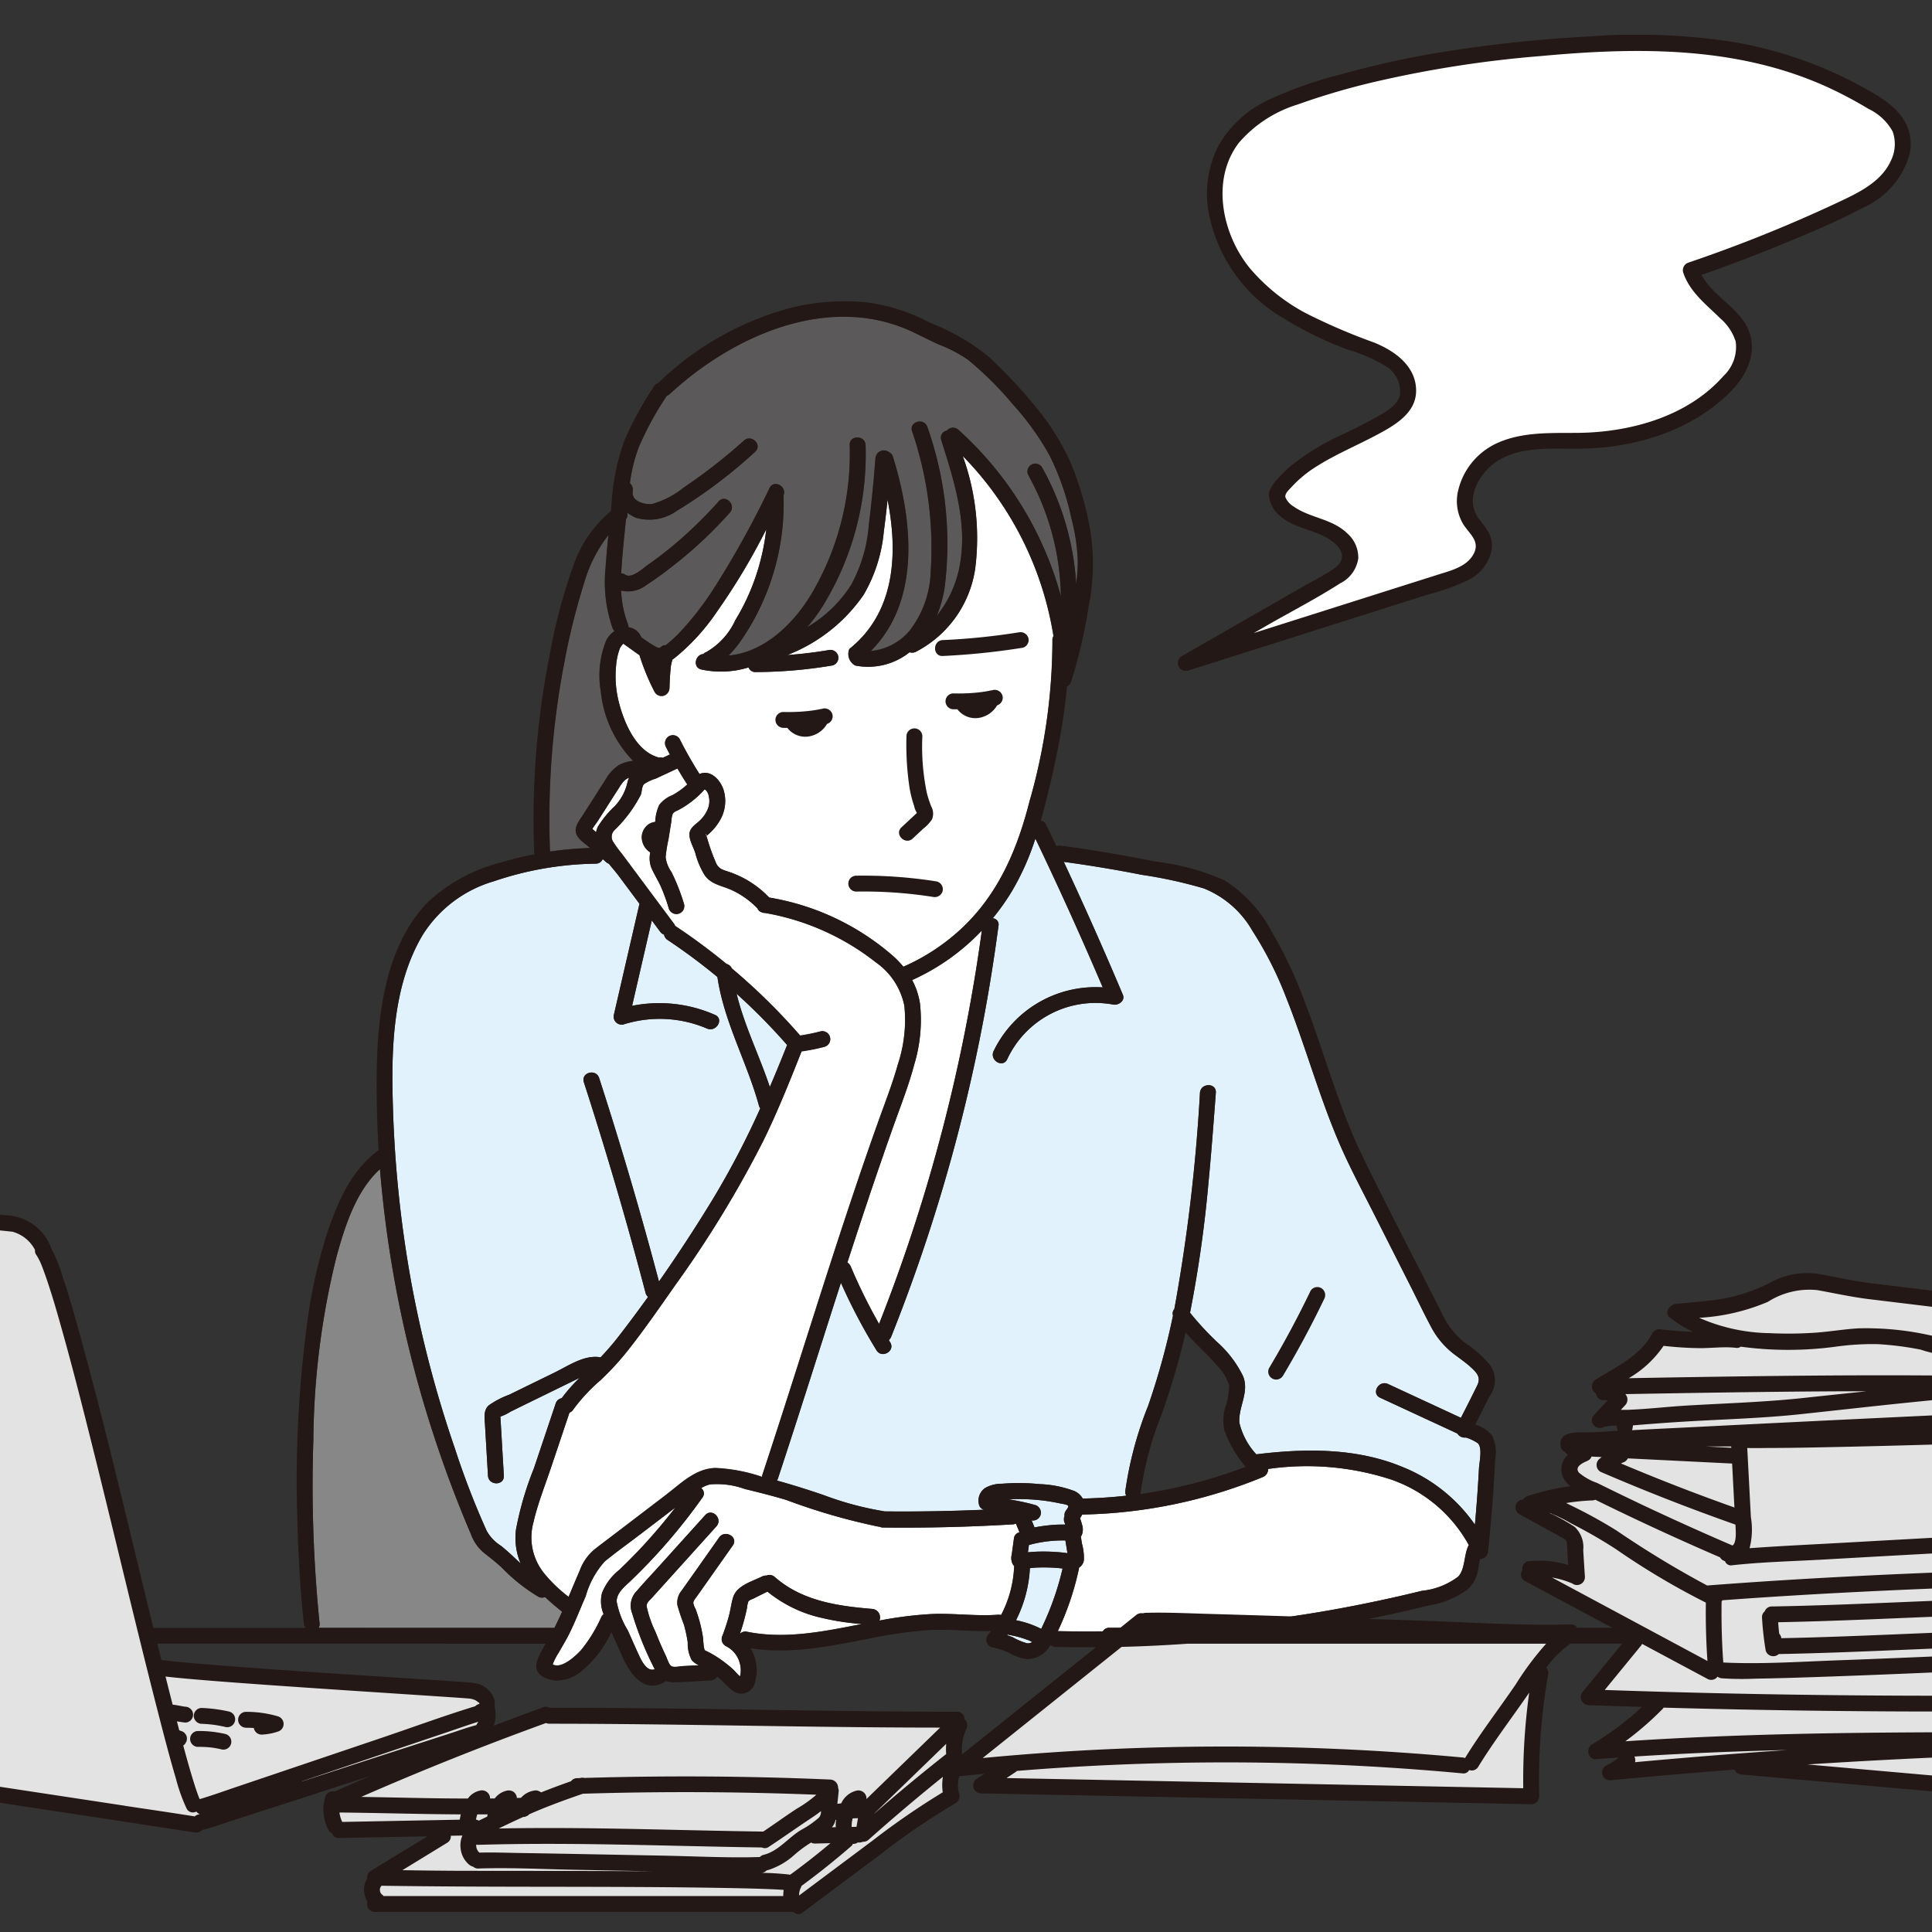 <svg xmlns="http://www.w3.org/2000/svg" xmlns:xlink="http://www.w3.org/1999/xlink" width="146" height="146" viewBox="0 0 146 146">
  <rect x="0" y="0" width="146" height="146" fill="#333333" stroke="none"/>
  <defs>
    <clipPath id="clip-path">
      <rect id="長方形_7551" data-name="長方形 7551" width="146" height="146" transform="translate(13 896)" fill="#fff" stroke="#707070" stroke-width="1"/>
    </clipPath>
    <clipPath id="clip-path-2">
      <rect id="長方形_7550" data-name="長方形 7550" width="262.549" height="142.017" fill="none"/>
    </clipPath>
  </defs>
  <g id="マスクグループ_4292" data-name="マスクグループ 4292" transform="translate(-13 -896)" clip-path="url(#clip-path)">
    <g id="グループ_7811" data-name="グループ 7811" transform="translate(-41.475 898.629)">
      <g id="グループ_7810" data-name="グループ 7810" transform="translate(0 0.002)" clip-path="url(#clip-path-2)">
        <path id="パス_7866" data-name="パス 7866" d="M2101.045,1125.75a8.553,8.553,0,0,0-8.242,4.818c-.318.7.715,1.306,1.035.6a7.358,7.358,0,0,1,8-4.125c.392.081.93-.28.737-.737q-2.136-5.065-4.466-10.044,2.959.4,5.89.977a34.407,34.407,0,0,1,4.688,1.026,7.407,7.407,0,0,1,3.693,3.232,27.408,27.408,0,0,1,2.5,4.925c1.435,3.579,2.45,7.312,3.95,10.865.794,1.88,1.762,3.682,2.682,5.5l2.841,5.617c.532,1.052,1.039,2.121,1.6,3.158a6.23,6.23,0,0,0,1.815,2.022c.368.279.748.543,1.089.855.452.414.8.761.5,1.377-.4.825-.818,1.641-1.235,2.458l-1.207-.56-4.3-1.994c-.7-.322-1.3.711-.6,1.035l3.75,1.738,1.875.869.213.1a.654.654,0,0,0,.653.3l.017.008a3.413,3.413,0,0,1,.876.424c.364.35.113,1.427.088,1.879q-.055,1.028-.128,2.055-.079,1.113-.18,2.224a12.16,12.16,0,0,0-5.517-4.381c-3.471-1.434-7.337-1.39-11.006-.936a5.3,5.3,0,0,1-1.281-2.4c-.075-1.2.759-2.282.29-3.486a8.283,8.283,0,0,0-1.943-2.575,22.323,22.323,0,0,1-2.073-2.248,94.15,94.15,0,0,0,1.391-9.8c.218-2.268.387-4.541.558-6.813.058-.769-1.141-.766-1.2,0a131.739,131.739,0,0,1-1.937,16.346.486.486,0,0,0-.1.481,54.65,54.65,0,0,1-1.882,6.835,27.5,27.5,0,0,0-1.722,6.434.523.523,0,0,0,.076.35c-1.092.122-2.191.191-3.295.215a1.372,1.372,0,0,0-.616-.559,8.253,8.253,0,0,0-2.636-.528,15.769,15.769,0,0,0-2.845-.03,2.532,2.532,0,0,0-1.261.313,1.149,1.149,0,0,0-.486,1.236.509.509,0,0,0,.394.414q-3.771.166-7.546.128a.621.621,0,0,0-.093-.022,23.622,23.622,0,0,1-4.481-1.207q-1.755-.6-3.542-1.1a.64.64,0,0,0,.078-.156c1.627-4.921,3.175-9.868,4.764-14.8a43.08,43.08,0,0,0,2.686,5.106c.4.655,1.442.054,1.035-.6-.036-.058-.069-.117-.1-.175a.624.624,0,0,0,.177-.247,129.344,129.344,0,0,0,7-24.093c.434-2.312.8-4.636,1.11-6.968a.469.469,0,0,0-.437-.562,17.229,17.229,0,0,0,1.478-2.095,19.544,19.544,0,0,0,1.745-3.928q2.669,5.565,5.089,11.245" transform="translate(-1963.245 -1053.76)" fill="#e1f2fc"/>
        <path id="パス_7867" data-name="パス 7867" d="M2410.1,2129.458l-.031.065a7.422,7.422,0,0,0-1.907-.654,9.839,9.839,0,0,0,1.05-3.936c.2-.021.393-.042.59-.048q.636-.022,1.272.017c.2.012.407.032.61.055a21.491,21.491,0,0,1-1.583,4.5" transform="translate(-2276.911 -2009.061)" fill="#e1f2fc"/>
        <path id="パス_7868" data-name="パス 7868" d="M2486.118,2106.033s0,0,0,0h0" transform="translate(-2350.614 -1991.245)" fill="#e1f2fc"/>
        <path id="パス_7869" data-name="パス 7869" d="M2480.659,2112.223h0s0,0,0,0" transform="translate(-2345.452 -1997.097)" fill="#e1f2fc"/>
        <path id="パス_7870" data-name="パス 7870" d="M2427.672,2088.367c0,.021.007.043.01.065-.121-.016-.242-.032-.364-.045a13.315,13.315,0,0,0-1.557-.076q-.411,0-.82.033c-.083.006-.165.014-.248.021,0-.025.007-.05.01-.074q.032-.237.065-.475a9.6,9.6,0,0,1,2.555-.346c.066,0,.134,0,.2,0l.145.893" transform="translate(-2292.538 -1973.693)" fill="#e1f2fc"/>
        <path id="パス_7871" data-name="パス 7871" d="M2402.6,2031.031a.517.517,0,0,0-.093.4.664.664,0,0,0,.018.535c.045.1.012.012.031.078-.006.009-.015.016-.021.026-.082,0-.165,0-.247,0-.318,0-.637.021-.954.053-.368.037-.733.095-1.1.165-.072-.18-.148-.358-.222-.538a.6.6,0,0,0,.688-.422.611.611,0,0,0-.419-.737,17.12,17.12,0,0,0-1.994-.425c.126-.006.252-.018.378-.02a15.85,15.85,0,0,1,1.811.063,14.283,14.283,0,0,1,1.76.276c.113.025.489.059.553.182.039.075-.137.283-.193.366" transform="translate(-2267.574 -1919.489)" fill="#e1f2fc"/>
        <path id="パス_7872" data-name="パス 7872" d="M1746.6,1071.83l-3.718,2.837c-.572.437-1.151.867-1.717,1.311a3.705,3.705,0,0,0-1.134,1.609c-.288.658-.564,1.326-.846,1.991a10.734,10.734,0,0,1-1.922-1.869,4.3,4.3,0,0,1-.741-3.738c.33-1.434.889-2.83,1.356-4.224l1.373-4.088a.6.6,0,0,0,.284-.233,13.24,13.24,0,0,1,2.057-2.215,20.815,20.815,0,0,0,2.069-2.251c1.266-1.6,2.429-3.287,3.6-4.958a82.657,82.657,0,0,0,6.645-10.9c1.079-2.2,1.986-4.476,2.888-6.752a14.959,14.959,0,0,0,1.7-.332.6.6,0,1,0-.318-1.156,14.341,14.341,0,0,1-1.494.3,46.447,46.447,0,0,0-5.159-5.069.633.633,0,0,0-.406-.344,47.324,47.324,0,0,0-3.838-2.845c-.014-.009-.027-.014-.041-.022a.594.594,0,0,0-.086-.165l-2.615-3.511-1.307-1.756a9.514,9.514,0,0,1-.66-.9.712.712,0,0,1,.1-.933,10.134,10.134,0,0,0,1.975-2.661c.082-.229.073-.626.242-.8a3.231,3.231,0,0,1,.881-.415l1.646-.767c.223.384.45.766.691,1.14a.655.655,0,0,0,.052.066c-.015.015-.03.031-.046.045a5.488,5.488,0,0,1-1.089.775,2.338,2.338,0,0,0-.988.734,3.366,3.366,0,0,0-.307,1.286,1.268,1.268,0,0,0-.361.1,1.03,1.03,0,0,0-.309.222,1.245,1.245,0,0,0-.35.81,1.382,1.382,0,0,0,.647,1.17,2.053,2.053,0,0,0,.056,1.1c.2.5.512.968.734,1.464a13.557,13.557,0,0,1,.608,1.67.6.6,0,0,0,1.156-.318,15.315,15.315,0,0,0-.955-2.434,2.46,2.46,0,0,1-.443-1.13,11.221,11.221,0,0,1,.216-1.342l.216-1.342a2.152,2.152,0,0,1,.1-.573c.083-.162.283-.223.445-.307a7.123,7.123,0,0,0,1.8-1.368c.158-.162.148-.248.3-.089a.964.964,0,0,1,.186.414,1.627,1.627,0,0,1-.073.98,2.54,2.54,0,0,1-.566.834c-.264.269-.641.467-.777.833-.182.491.243,1.163.394,1.639a6.085,6.085,0,0,0,.709,1.684c.5.709,1.275.78,2.016,1.114a6.509,6.509,0,0,1,1.99,1.421.466.466,0,0,0,.327.276.492.492,0,0,0,.215.047,18.7,18.7,0,0,1,8.38,3.725,5.285,5.285,0,0,1,2.167,3.3,10.64,10.64,0,0,1-.49,4.419c-.415,1.486-.98,2.925-1.5,4.377q-.9,2.524-1.753,5.065c-1.141,3.387-2.234,6.791-3.321,10.2-1.21,3.792-2.412,7.587-3.662,11.367a.624.624,0,0,0-.03.165,12.612,12.612,0,0,0-3.526-.67c-1.494.045-2.561,1.133-3.685,1.991" transform="translate(-1641.741 -961.549)" fill="#fff"/>
        <path id="パス_7873" data-name="パス 7873" d="M2023.327,1336.376c-.787-2.36-1.925-4.629-2.508-7.043a46.022,46.022,0,0,1,3.821,3.873.625.625,0,0,0-.032.062q-.622,1.569-1.281,3.108" transform="translate(-1910.675 -1256.879)" fill="#e1f2fc"/>
        <path id="パス_7874" data-name="パス 7874" d="M1821.055,1034.128l-.268-.235-.012-.01c.113-.211.293-.423.407-.6l.513-.8c.366-.573.73-1.147,1.1-1.719a2.738,2.738,0,0,1,.417-.552.964.964,0,0,1,.345-.2,1.422,1.422,0,0,0-.126.333,3.843,3.843,0,0,1-.964,1.815,7.673,7.673,0,0,0-1.265,1.534,1.642,1.642,0,0,0-.145.437" transform="translate(-1721.535 -973.868)" fill="#fff"/>
        <path id="パス_7875" data-name="パス 7875" d="M1818.205,1098.791c-.068-.059-.071-.065,0-.009Z" transform="translate(-1719.056 -1038.857)" fill="#e1f2fc"/>
        <path id="パス_7876" data-name="パス 7876" d="M2174.626,1267.247a.776.776,0,0,0-.272-.344q.812-2.5,1.645-4.994.893-2.655,1.83-5.3c.553-1.55,1.16-3.087,1.58-4.68a11.587,11.587,0,0,0,.436-4.565,5.522,5.522,0,0,0-.6-1.812,16.583,16.583,0,0,0,5.271-3.745,128.557,128.557,0,0,1-5.594,23.809c-.673,1.992-1.4,3.964-2.173,5.921a40.873,40.873,0,0,1-2.123-4.3" transform="translate(-2055.842 -1174.128)" fill="#fff"/>
        <path id="パス_7877" data-name="パス 7877" d="M1884.177,609.707c-.91,3.633-2.293,7-5.036,9.637a15.564,15.564,0,0,1-4.542,3.024,7.061,7.061,0,0,0-.684-.726,18.932,18.932,0,0,0-9.455-4.5,7.516,7.516,0,0,0-1.97-1.488,7.933,7.933,0,0,0-1.15-.482c-.4-.131-.653-.2-.863-.571a14.725,14.725,0,0,1-.683-1.878c-.017-.043-.044-.144-.077-.236-.068.091-.253.142-.05.034a.47.47,0,0,0,.049-.037c-.03-.084-.065-.16-.1-.176.141.056.143.121.106.174.061-.045.124-.1.176-.15a4.083,4.083,0,0,0,.844-1.026,2.876,2.876,0,0,0,.258-2.354c-.261-.732-.975-1.5-1.8-1.147a28.649,28.649,0,0,1-1.5-2.637.6.6,0,0,0-.82-.215.614.614,0,0,0-.215.82c.093.187.2.368.3.553l-.55.256a.426.426,0,0,0-.192-.024l-.094.011a.65.65,0,0,0-.077-.031c-1.662-.491-2.554-2.618-2.943-4.144a7.931,7.931,0,0,1-.212-2.776,4.546,4.546,0,0,1,.288-1.313,1.28,1.28,0,0,1,.256-.347c.406.28.811.579,1.223.865a17.071,17.071,0,0,0,1.149,2.79.6.6,0,0,0,.677.275.621.621,0,0,0,.44-.578c.015-.441.03-.882.074-1.322.006-.058.012-.116.019-.173,0-.035.007-.181,0-.038a1.953,1.953,0,0,1,.053-.319c.019-.1.05-.2.075-.3.061-.043.122-.087.183-.133a16.068,16.068,0,0,0,3.2-3.514,48.573,48.573,0,0,0,3.71-6.2,17.159,17.159,0,0,1-.911,3.9,16.676,16.676,0,0,1-1.427,2.97,5.327,5.327,0,0,1-2.194,2.41.632.632,0,0,0-.229.152c-.614.047-.823,1.019-.134,1.166a7.019,7.019,0,0,0,3.556-.161.539.539,0,0,0,.528.352,35.167,35.167,0,0,0,5.821-.5.6.6,0,0,0,.418-.737.613.613,0,0,0-.737-.419c-1.031.175-2.069.293-3.111.368a12.472,12.472,0,0,0,5.769-4.542,11.558,11.558,0,0,0,1.53-4.785c.109-.8.2-1.61.283-2.417.8,4.07.589,8.506-2.885,11.284a.985.985,0,0,0,.453,1.255,5.024,5.024,0,0,0,4.09-1.009.609.609,0,0,0,.46-.024,8.448,8.448,0,0,0,4.5-6.28,18.21,18.21,0,0,0-.94-8.524,25.076,25.076,0,0,1,6.858,13.611.567.567,0,0,0-.078.314,44.216,44.216,0,0,1-1.687,12.021" transform="translate(-1751.863 -551.944)" fill="#fff"/>
        <path id="パス_7878" data-name="パス 7878" d="M1863.969,396.587a.62.62,0,0,0,.225-.136c4.746-4.392,12.02-7.663,18.337-4.687.662.312,1.311.65,1.979.951a10.67,10.67,0,0,1,2.185,1.135,25.2,25.2,0,0,1,3.395,3.366,20.6,20.6,0,0,1,2.816,3.921,20.188,20.188,0,0,1,1.639,4.748,14.7,14.7,0,0,1,.469,3.015,11.634,11.634,0,0,1-.118,1.9,20.606,20.606,0,0,0-2.588-8.819.6.6,0,0,0-1.035.6,19.409,19.409,0,0,1,2.469,9.168A26.208,26.208,0,0,0,1886,399.167a.608.608,0,0,0-.878.066.542.542,0,0,0-.419.714c.927,2.935,1.959,6.113,1.44,9.227a8.49,8.49,0,0,1-1.781,4.052,9.656,9.656,0,0,0,.6-2.159,26.468,26.468,0,0,0-1.306-12.11c-.24-.729-1.4-.417-1.155.319a27.269,27.269,0,0,1,1.407,10.589,7.658,7.658,0,0,1-1.585,4.471,4.354,4.354,0,0,1-2.943,1.545c3.806-3.808,3.157-9.893,1.676-14.667a.568.568,0,0,0-.287-.351.641.641,0,0,0-1.036.438c-.132,1.691-.293,3.381-.505,5.064a11.222,11.222,0,0,1-1.335,4.524,9.812,9.812,0,0,1-3.306,3.181,12.886,12.886,0,0,0,1.23-1.7,21.856,21.856,0,0,0,3.167-12.046c-.034-.768-1.232-.772-1.2,0a20.826,20.826,0,0,1-2.694,10.91c-1.35,2.417-3.651,4.736-6.461,4.994a8.474,8.474,0,0,0,1.1-1.36,18.2,18.2,0,0,0,3.057-10.746c.272-.666-.716-1.227-1.054-.555a72.068,72.068,0,0,1-4.23,7.625,22.972,22.972,0,0,1-2.613,3.349,9.758,9.758,0,0,1-.786.729c-.077.063-.146.122-.212.175a.6.6,0,0,0-.441.206.642.642,0,0,1-.325-.092,10.477,10.477,0,0,1-1.094-.719.687.687,0,0,0-.052-.117,1.182,1.182,0,0,0-.912-.63.57.57,0,0,0-.043-.248,7.951,7.951,0,0,1-.508-2.531,2.243,2.243,0,0,0,1.907-.413c.783-.505,1.533-1.071,2.263-1.649a32.182,32.182,0,0,0,4.045-3.825c.512-.574-.333-1.424-.847-.847a32.211,32.211,0,0,1-3.5,3.386q-.907.751-1.872,1.428c-.368.259-1.231,1.07-1.7.715a.455.455,0,0,0-.291-.085c.008-.187.019-.375.032-.562.083-1.181.207-2.36.328-3.538a.594.594,0,0,0,.1-.5,2.518,2.518,0,0,0,.674.4,3.585,3.585,0,0,0,3.087-.541,37.352,37.352,0,0,0,5.9-4.45c.575-.516-.274-1.361-.847-.847a41.475,41.475,0,0,1-4.542,3.544,6.706,6.706,0,0,1-2.355,1.237c-.537.1-1.619-.173-1.507-.925a.662.662,0,0,0-.214-.632,12.165,12.165,0,0,1,.679-2.74,23.718,23.718,0,0,1,2.123-3.884" transform="translate(-1759.103 -369.328)" fill="#5b5959"/>
        <path id="パス_7879" data-name="パス 7879" d="M1762.133,703.7a51.278,51.278,0,0,1,1.576-6.4,10.471,10.471,0,0,1,1.813-3.534c-.081.811-.156,1.622-.21,2.434a10.569,10.569,0,0,0,.529,4.59.637.637,0,0,0,.141.22,1.841,1.841,0,0,0-.624.706,7.105,7.105,0,0,0-.406,3.873,8.8,8.8,0,0,0,2.438,5.227,2.93,2.93,0,0,0-1.066.314,2.963,2.963,0,0,0-.964,1.021c-.292.447-.576.9-.863,1.349l-.879,1.375c-.264.413-.687.891-.532,1.42.131.443.663.763.992,1.051l.066.057a26.741,26.741,0,0,0-3.033.266,62.46,62.46,0,0,1,1.021-13.969" transform="translate(-1665.079 -655.953)" fill="#5b5959"/>
        <path id="パス_7880" data-name="パス 7880" d="M1545.821,1148.537a9.475,9.475,0,0,1,5.378-4.057,24.884,24.884,0,0,1,7.7-1.331.553.553,0,0,0,.525-.348l.269.236a.634.634,0,0,0,.2.119c.271.338.548.655.764.945l1.549,2.08-1.932,8.377a.605.605,0,0,0,.737.737,9.1,9.1,0,0,1,6.3.316c.7.3,1.311-.727.6-1.035a10.432,10.432,0,0,0-6.263-.681l1.488-6.455.636.854a.621.621,0,0,0,.292.219.585.585,0,0,0,.265.4,45.085,45.085,0,0,1,3.768,2.8c.5,3.4,2.235,6.426,3.137,9.723a.611.611,0,0,0,.1.2,63.751,63.751,0,0,1-3.615,6.912c-1.275,2.09-2.63,4.154-4.044,6.174q-2.05-7.747-4.517-15.375c-.237-.731-1.394-.418-1.156.319q2.557,7.894,4.665,15.923a.566.566,0,0,0,.184.3c-.733,1.019-1.477,2.027-2.242,3.013-.426.549-.886,1.065-1.362,1.567a.821.821,0,0,0-.129-.033c-1.154-.129-2.306.671-3.3,1.157l-3.457,1.69a6.511,6.511,0,0,0-1.551.81c-.417.384-.308.966-.279,1.47q.113,1.92.225,3.839c.045.767,1.244.772,1.2,0q-.1-1.634-.191-3.267l-.048-.817c-.007-.127-.017-.256-.021-.384l.021-.005a3.557,3.557,0,0,0,.735-.359l.809-.4,2.942-1.438,1.471-.719.019-.009a11.966,11.966,0,0,0-1.359,1.542.578.578,0,0,0-.461.4l-1.649,4.909a24.175,24.175,0,0,0-1.351,4.621,4.931,4.931,0,0,0,.353,2.56q-.222-.205-.443-.413c-.34-.319-.684-.635-1.049-.926a3.156,3.156,0,0,1-1.071-1.117,61.036,61.036,0,0,1-2.4-6.215,86.607,86.607,0,0,1-3.321-12.668,88.975,88.975,0,0,1-1.371-13.211c-.133-4.334-.025-9.114,2.249-12.955" transform="translate(-1459.405 -1080.514)" fill="#e1f2fc"/>
        <path id="パス_7881" data-name="パス 7881" d="M1692.333,1915.913c-.027.036-.071.021,0,0" transform="translate(-1600.057 -1811.487)" fill="#e1f2fc"/>
        <path id="パス_7882" data-name="パス 7882" d="M1433.386,1607.41a.524.524,0,0,0,.071-.344,103.132,103.132,0,0,1-.47-13.823,59.315,59.315,0,0,1,1.753-13.887c.623-2.267,1.471-4.965,3.283-6.6a87.508,87.508,0,0,0,4.087,20.187q1.229,3.753,2.783,7.39a3.266,3.266,0,0,0,.934,1.373c.473.38.948.742,1.393,1.156a13.53,13.53,0,0,0,2.761,2.2.569.569,0,0,0,.513.025c.407.39.844.758,1.288,1.109-.176.392-.357.78-.549,1.162-.01.021-.023.04-.034.061Z" transform="translate(-1354.833 -1487.031)" fill="#878787"/>
        <path id="パス_7883" data-name="パス 7883" d="M1769.431,2049.747a10.962,10.962,0,0,1-1.517,2.486c-.369.413-1.481,1.482-2.159,1.094a4.485,4.485,0,0,1,.459-.9c.227-.409.475-.807.69-1.222.507-.976.9-2.019,1.344-3.026a6.607,6.607,0,0,1,1.443-2.639c.859-.7,1.762-1.345,2.641-2.015l2.641-2.016.062-.047q-1.157,1.5-2.445,2.9-.881.948-1.818,1.84a4.175,4.175,0,0,0-1.291,1.739,2.54,2.54,0,0,0,.123,1.6.567.567,0,0,0-.173.211" transform="translate(-1669.514 -1930.193)" fill="#fff"/>
        <path id="パス_7884" data-name="パス 7884" d="M2025.867,2161.235a.586.586,0,0,0-.547.158,15.16,15.16,0,0,0,.541-1.969,1.878,1.878,0,0,1,.1-.476c.082-.115.273-.167.4-.229q.526-.264,1.053-.524a9.951,9.951,0,0,0,3.552,1.855,19.542,19.542,0,0,0,3.586.6c-2.86.558-5.78,1.175-8.682.588" transform="translate(-1914.931 -2040.564)" fill="#fff"/>
        <path id="パス_7885" data-name="パス 7885" d="M1883.335,2018.558c-1.695.135-3.387-.118-5.083-.047a28.966,28.966,0,0,0-3.955.5.643.643,0,0,0-.53-.883c-2.641-.219-5.312-.6-7.376-2.411a.585.585,0,0,0-.631-.107.606.606,0,0,0-.323.064c-.747.372-1.915.68-2.191,1.564-.148.474-.2.984-.334,1.466a15.7,15.7,0,0,1-.513,1.543.6.6,0,0,0,.275.677,2.024,2.024,0,0,1,1,1.078,2.072,2.072,0,0,1,.146.737,1.868,1.868,0,0,1-.021.329c-.01.053-.024.1-.038.156-.2-.16-.374-.4-.562-.565-.237-.213-.487-.411-.744-.6a8.166,8.166,0,0,0-.823-.533c-.13-.073-.262-.141-.395-.208l-.152-.076c0-.016-.005-.033-.01-.058-.089-.323-.076-.709-.132-1.043s-.123-.648-.207-.967q-.138-.527-.328-1.037a1.558,1.558,0,0,1-.175-.456c.009-.2.2-.391.3-.541l2.687-3.809c.446-.631-.593-1.231-1.035-.6l-1.832,2.6c-.326.462-.655.921-.977,1.385a1.433,1.433,0,0,0-.345,1.107,14.244,14.244,0,0,0,.494,1.487,10.5,10.5,0,0,1,.29,1.354,2.588,2.588,0,0,0,.307,1.34,1.585,1.585,0,0,0,.534.383l-1.2.059c-.234.012-.689.126-.887,0-.18-.117-.309-.563-.4-.757q-.431-.9-.793-1.829a8.263,8.263,0,0,1-.663-1.911c-.03-.294.216-.461.407-.673l.684-.758,1.367-1.515,2.81-3.115c.516-.571-.329-1.421-.847-.847l-3.494,3.872c-.556.616-1.131,1.221-1.671,1.852a1.573,1.573,0,0,0-.355,1.69,24.6,24.6,0,0,0,1.709,4.226c-.558.223-.967-.573-1.163-.986-.3-.641-.583-1.3-.873-1.943a6.4,6.4,0,0,1-.843-2.183c-.01-.65.6-1.128,1.031-1.535a43.657,43.657,0,0,0,5.453-6.325.5.5,0,0,0-.092-.71,2.126,2.126,0,0,1,.683-.286,6.236,6.236,0,0,1,2.624.353c1.05.252,2.1.519,3.131.828a46.828,46.828,0,0,0,6.975,2.016c.021,0,.041,0,.062,0a.6.6,0,0,0,.267.063q4.9.054,9.8-.238a.626.626,0,0,0,.239-.062q.136.33.271.66a.533.533,0,0,0-.411.409q-.087.633-.173,1.266a1.028,1.028,0,0,0,.079.746.688.688,0,0,0,.1.121,8.656,8.656,0,0,1-.987,3.7.609.609,0,0,0-.169-.011" transform="translate(-1753.371 -1899.17)" fill="#fff"/>
        <path id="パス_7886" data-name="パス 7886" d="M2397.4,2218.395a4.691,4.691,0,0,1-1.075-.453c-.139-.058-.28-.1-.42-.153l.043-.067a.437.437,0,0,0,.141.052,6.988,6.988,0,0,1,1.1.277q.13.045.258.094c.022.009.138.039.146.058l-.071-.03.072.031c.067.03.131.066.2.1a.575.575,0,0,1-.394.092" transform="translate(-2265.313 -2096.846)" fill="#e1f2fc"/>
        <path id="パス_7887" data-name="パス 7887" d="M2465.925,1997.532a21.651,21.651,0,0,0,1.591-4.664.678.678,0,0,0,.016-.136.789.789,0,0,0,.369-.56,4.059,4.059,0,0,0-.144-1.247q-.044-.274-.089-.548a.734.734,0,0,0,.055-.066,1.141,1.141,0,0,0,.028-.856,3,3,0,0,0-.146-.447,2.839,2.839,0,0,0,.169-.29,37.718,37.718,0,0,0,13.648-2.829.634.634,0,0,0,.4-.612,20.551,20.551,0,0,1,9.281.792,10.717,10.717,0,0,1,5.89,4.963.624.624,0,0,0-.053.091c-.321.7-.227,1.709-.744,2.283a5.425,5.425,0,0,1-2.745,1.077q-3.262.8-6.571,1.4a105.173,105.173,0,0,1-11.23,1.392h-5.823a.533.533,0,0,0-.48.269q-1.709.019-3.417-.014" transform="translate(-2331.521 -1876.899)" fill="#fff"/>
        <path id="パス_7888" data-name="パス 7888" d="M1978.789,1110.686v0s0,0,0,0l0,0" transform="translate(-1870.936 -1050.147)" fill="#e1f2fc"/>
        <path id="パス_7889" data-name="パス 7889" d="M2302.236,828.345a51.059,51.059,0,0,1-5.732.582c-.768.035-.772,1.234,0,1.2a53.852,53.852,0,0,0,6.051-.625.6.6,0,0,0,.419-.737.614.614,0,0,0-.737-.418" transform="translate(-2170.788 -783.186)" fill="#e1f2fc"/>
        <path id="パス_7890" data-name="パス 7890" d="M2078.124,934.137c-.047.009-.095.016-.142.024l-.031.005c-.2.037-.4.074-.6.1l-.037.005-.043.005-.18.021c-.13.015-.26.027-.391.038a14.025,14.025,0,0,1-1.54.041.6.6,0,0,0-.6.6.611.611,0,0,0,.6.6c.1,0,.2,0,.3,0a1.7,1.7,0,0,0,1.835.608,1.946,1.946,0,0,0,1.162-.9.6.6,0,0,0,.406-.733.614.614,0,0,0-.737-.418" transform="translate(-1961.487 -883.208)" fill="#e1f2fc"/>
        <path id="パス_7891" data-name="パス 7891" d="M2313.966,908.373c-.047.009-.094.016-.142.024l-.031.005c-.2.037-.4.074-.6.1l-.038.005-.043.005-.18.021q-.2.022-.391.038a14.008,14.008,0,0,1-1.54.041.6.6,0,0,0-.6.6.611.611,0,0,0,.6.6c.1,0,.2,0,.3,0a1.7,1.7,0,0,0,1.835.609,1.947,1.947,0,0,0,1.162-.9.6.6,0,0,0,.406-.733.614.614,0,0,0-.737-.419" transform="translate(-2184.475 -858.848)" fill="#e1f2fc"/>
        <path id="パス_7892" data-name="パス 7892" d="M2247.019,970.249l.8-.746a2.854,2.854,0,0,0,.655-.7,1.133,1.133,0,0,0-.058-.978,8.08,8.08,0,0,1-.341-1.058,17.306,17.306,0,0,1-.33-4.238.6.6,0,0,0-1.2,0,22,22,0,0,0,.237,3.917,9.09,9.09,0,0,0,.22.956q.055.188.118.374a1.526,1.526,0,0,0,.189.49.3.3,0,0,0,.018.06l-.057.054-.3.28-.8.746c-.566.526.283,1.372.847.847" transform="translate(-2123.569 -909.517)" fill="#e1f2fc"/>
        <path id="パス_7893" data-name="パス 7893" d="M2182.706,1166.21a35.544,35.544,0,0,0-6.1-.439.6.6,0,0,0,0,1.2,33.688,33.688,0,0,1,5.783.4.618.618,0,0,0,.737-.419.6.6,0,0,0-.418-.737" transform="translate(-2057.423 -1102.227)" fill="#e1f2fc"/>
        <path id="パス_7894" data-name="パス 7894" d="M2758.436,1743.014q1.7-2.846,3.133-5.835a.616.616,0,0,0-.215-.82.6.6,0,0,0-.82.215q-1.435,2.987-3.133,5.835a.6.6,0,0,0,1.035.6" transform="translate(-2607.027 -1641.647)" fill="#e1f2fc"/>
        <path id="パス_7895" data-name="パス 7895" d="M3447.3,2129.047a.438.438,0,0,0-.286-.092c-2.477.031-4.958.2-7.432.321q-7.221.348-14.441.71-8.536.421-17.073.822c-4.993.231-9.988.457-14.983.641-2.828.1-5.691.3-8.522.181-.122-.005-.244-.011-.365-.023h-.007q-.174-2.379-.134-4.765a.524.524,0,0,0,.086-.188c8.059-.6,16.135-.938,24.213-1.182,8.392-.253,16.786-.408,25.178-.663,4.58-.139,9.159-.31,13.735-.54a4.317,4.317,0,0,1,.031,4.777" transform="translate(-3199.603 -2008.488)" fill="#e3e3e3"/>
        <path id="パス_7896" data-name="パス 7896" d="M4333.552,2232.526l5.758,7.592q-5.3-.271-10.6-.427c2.833-.149,5.664-.34,8.49-.594.349-.031.687-.525.331-.8a54.789,54.789,0,0,1-6.537-5.646l.295-.014q1.132-.055,2.265-.113h0" transform="translate(-4092.774 -2110.843)" fill="#e3e3e3"/>
        <path id="パス_7897" data-name="パス 7897" d="M3219.519,2231.351l2.913-3.557a.485.485,0,0,0,.1-.214c.009,0,.021,0,.03-.006l5.052,2.705a.464.464,0,0,0,.643-.207.582.582,0,0,0,.066-.009.475.475,0,0,0,.311.154,22.245,22.245,0,0,0,2.536.027c1.629-.025,3.258-.077,4.886-.133,4.813-.165,9.625-.38,14.436-.6q8.537-.391,17.073-.816l6-.3a11.047,11.047,0,0,0,.84,2.832q-10.661.411-21.331.525-11.023.113-22.046-.1-5.756-.109-11.509-.31" transform="translate(-3044.041 -2106.161)" fill="#e3e3e3"/>
        <path id="パス_7898" data-name="パス 7898" d="M3233.628,2030.339c1.206.731,2.388,1.5,3.582,2.251-7.877.378-15.762.591-23.646.783-8.394.206-16.789.4-25.177.775-4.717.212-9.431.484-14.139.846a.521.521,0,0,0-.093.016,71.1,71.1,0,0,1-6.836-4.138,37.4,37.4,0,0,0-3.435-1.9c-.258-.132-.529-.267-.807-.389a16.107,16.107,0,0,1,2.411-.27.466.466,0,0,0,.228-.067c.491.242.983.486,1.477.724q3.976,1.922,8.033,3.67a.463.463,0,0,0,.279.256,1.079,1.079,0,0,0,.112.027.37.37,0,0,0,.43.292c2.323-.257,4.684-.306,7.015-.439q7.378-.422,14.758-.808,8.8-.467,17.6-.9,7.7-.382,15.4-.722c.886-.038,1.775-.085,2.666-.13a.48.48,0,0,0,.144.131" transform="translate(-2990.675 -1917.694)" fill="#e3e3e3"/>
        <path id="パス_7899" data-name="パス 7899" d="M3283.043,1757.466a.525.525,0,0,0,.115-.025l4.164,1.754c-1.029.088-2.06.148-3.092.191-1.6-.02-3.209.015-4.812.091-2.293,0-4.586-.044-6.877-.064-5.558-.049-11.117,0-16.675.077q-3.915.056-7.829.131c.552-.01,1.287-.939,1.62-1.324a7.508,7.508,0,0,0,1.288-2.082,14.666,14.666,0,0,0,4.022.162l-2.395-1.341a1.227,1.227,0,0,1,.691-.3l5.434-1.1a2.2,2.2,0,0,1,.8-.062c.5.084.689.494,1.1.7a5.31,5.31,0,0,0,1.327.272l3.393.638a20.407,20.407,0,0,1,4.432,1.184,6.836,6.836,0,0,0,3.264,1,9.392,9.392,0,0,1,2.109-.348c.556.071.959.531,1.5.625a13.3,13.3,0,0,0,1.9.012,40.668,40.668,0,0,0,4.531-.186" transform="translate(-3071.004 -1657.976)" fill="#e3e3e3"/>
        <path id="パス_7900" data-name="パス 7900" d="M3646.1,1904.3q4.039-.185,8.078-.371l.326-.015a.522.522,0,0,0,.1-.015c.008,0,.014,0,.023,0,2.179.014,4.359-.014,6.538,0q1.089.007,2.179.034-1.412.074-2.824.141-7.223.344-14.45.614-8.523.332-17.048.615-6.065.2-12.131.358,7.321-.35,14.641-.692,7.282-.339,14.563-.673" transform="translate(-3419.759 -1800.125)" fill="#e3e3e3"/>
        <path id="パス_7901" data-name="パス 7901" d="M3290.427,1954.545q.01.182.019.364l-6.458-.32c.192,0,.385-.009.577-.011q2.931-.044,5.862-.032" transform="translate(-3104.997 -1848.012)" fill="#e3e3e3"/>
        <path id="パス_7902" data-name="パス 7902" d="M3241.95,1971.423a.476.476,0,0,0,.285-.3l8.083.4q.079,1.51.158,3.019.016.307.034.614-4.563-1.612-9.017-3.506a3.609,3.609,0,0,1,.456-.223" transform="translate(-3064.818 -1863.684)" fill="#e3e3e3"/>
        <path id="パス_7903" data-name="パス 7903" d="M3481.047,1923.852c-.545-.009-1.1.032-1.635.047-1.594.044-3.188.107-4.782.172-4.92.2-9.839.438-14.758.679q-8.8.432-17.6.9-7.7.406-15.4.836c-2.458.139-4.92.255-7.376.437,0-.009.011-.017.016-.026a4.769,4.769,0,0,0,.176-2.472q-.141-2.682-.282-5.365c.55.027,1.1.012,1.649.011,1.574,0,3.148-.031,4.721-.063,4.819-.1,9.637-.244,14.455-.4q8.574-.276,17.146-.606,7.524-.288,15.046-.625c2.714-.125,5.452-.181,8.156-.456l.125-.016a10.47,10.47,0,0,1,.342,6.947" transform="translate(-3233.035 -1812.424)" fill="#e3e3e3"/>
        <path id="パス_7904" data-name="パス 7904" d="M4010.036,1828.386l4.51.988c.205.045,1.477.279,2.54.519l-.3-.011c-1.148-.05-2.3-.073-3.446-.082-2.305-.02-4.61.012-6.915,0a.432.432,0,0,0-.069.014.5.5,0,0,0-.058,0q-3.5.168-7,.322l-9.115.42a.467.467,0,0,0-.189-.258l-1.021-.706a2.466,2.466,0,0,1,.2-.186.4.4,0,0,0,.406.239c4.3-.21,8.608-.344,12.905-.642.361-.025.674-.522.331-.8a5.38,5.38,0,0,1-.793-.952c-.185-.243-.366-.489-.547-.735l8.563,1.875" transform="translate(-3771.55 -1726.958)" fill="#e3e3e3"/>
        <path id="パス_7905" data-name="パス 7905" d="M3785.973,1757.3c3.328.081,6.642.368,9.975.286a50.042,50.042,0,0,0,5.148-.4,12.165,12.165,0,0,0,1.552,2.529q.8,1.166,1.652,2.3c.132.175.266.37.406.562-3.786.241-7.577.377-11.365.556a.475.475,0,0,0-.272-.669l-6.214-2.617a.361.361,0,0,0-.487.158,40.566,40.566,0,0,1-5.536.1c.392-.09.785-.178,1.179-.259a49.442,49.442,0,0,1,6.312-.872.469.469,0,0,0,0-.936l-6.252-.758c1.3-.008,2.6-.013,3.9.019" transform="translate(-3574.76 -1661.414)" fill="#e3e3e3"/>
        <path id="パス_7906" data-name="パス 7906" d="M3376.682,1734.973q.68-.189,1.357-.389a.968.968,0,0,1,.642-.047c.236.065.47.138.707.2a24.787,24.787,0,0,0,2.842.5c4,.518,8,.973,12,1.459l2.849.346a49.977,49.977,0,0,0-6.8,1.519,2.855,2.855,0,0,1-.683.176,3.323,3.323,0,0,1-.749-.146c-.459-.1-.921-.184-1.385-.255-.908-.14-1.823-.236-2.74-.307-1.874-.145-3.754-.22-5.631-.319a42.524,42.524,0,0,0-6.41-.075c-.017,0-.032.006-.047.009-.235-.229-.466-.461-.7-.694s-.448-.439-.678-.654q2.727-.576,5.415-1.318" transform="translate(-3187.518 -1639.963)" fill="#e3e3e3"/>
        <path id="パス_7907" data-name="パス 7907" d="M3241.836,1878.479a1.888,1.888,0,0,0-.2-.205c5.078-.09,10.156-.176,15.235-.211,1.908-.013,3.816-.005,5.724.007q-3.548.362-7.094.741c-2.975.323-5.949.41-8.934.585-1.479.087-2.963.273-4.443.322-.243.008-.526-.006-.817-.011l.53-.566a.482.482,0,0,0,0-.662" transform="translate(-3064.641 -1775.694)" fill="#e3e3e3"/>
        <path id="パス_7908" data-name="パス 7908" d="M3256.441,1880.992a.481.481,0,0,0,.215-.28c.006-.022.01-.044.013-.067.009-.061.019-.122.023-.184a.711.711,0,0,0,0-.1c1.364-.081,2.726-.223,4.09-.3,2.89-.172,5.773-.243,8.654-.55,5.7-.608,11.412-1.3,17.141-1.622.231-.013.462-.023.693-.034l.511,0c1.514,0,3.028-.028,4.54-.094q1.5.023,2.992.115l-.022.033a.478.478,0,0,0,.168.641l.754.521-3.491.161q-8.3.385-16.593.781-7.28.348-14.559.718c-1.707.088-3.418.165-5.126.263h0" transform="translate(-3078.95 -1775.414)" fill="#e3e3e3"/>
        <path id="パス_7909" data-name="パス 7909" d="M3186.158,1968.643a5.144,5.144,0,0,0-.5.376.47.47,0,0,0,.1.735q5.057,2.182,10.254,4.01c.01.184.02.369.027.554.013.334,0,1.123-.372,1.272a.491.491,0,0,0-.074-.041q-3.515-1.511-6.973-3.149-1.707-.81-3.4-1.651a3.434,3.434,0,0,1-1.335-.819c-.343-.5.393-.859.763-1.017a.363.363,0,0,0,.245-.334l1.266.063" transform="translate(-3010.263 -1861.284)" fill="#e3e3e3"/>
        <path id="パス_7910" data-name="パス 7910" d="M3133.756,2044.094l-.922-.505a6.278,6.278,0,0,1,2.528.982,35.722,35.722,0,0,1,3.332,1.911,56.478,56.478,0,0,0,6.9,4.1q-.038,2.363.132,4.722l-12.522-6.706a6.475,6.475,0,0,1,2.163.5.331.331,0,0,0,.093.023.45.45,0,0,0,.731-.363l-.128-2.034c-.04-.629-.042-1.245-.593-1.656a14.4,14.4,0,0,0-1.717-.968" transform="translate(-2962.081 -1932.204)" fill="#e3e3e3"/>
        <path id="パス_7911" data-name="パス 7911" d="M1679.262,2461.285a.426.426,0,0,0-.257.169c-2.459.082-4.942-.057-7.4-.1-3.626-.068-7.252-.145-10.878-.2-1.007-.016-2.02-.058-3.027-.025a1.169,1.169,0,0,1-.153-.146l-.011-.016q-.032-.048-.06-.1l-.029-.052,0-.015c-.006-.018-.013-.036-.019-.055-.012-.037-.021-.074-.03-.112a.606.606,0,0,1-.009-.07,1.57,1.57,0,0,1-.006-.175c0-.011,0-.022,0-.033,0,.007,0,.01,0,.02,0-.009,0-.017.005-.026s0,0,0-.006a.175.175,0,0,1,.01-.045c0-.008,0-.016,0-.024.006-.024.014-.047.021-.071a.437.437,0,0,0,.277.08c5.459-.161,10.912-.028,16.371.1q2.533.059,5.066.1a.4.4,0,0,0,.423-.032c1.023-.673,2.019-1.385,3.039-2.062a11.337,11.337,0,0,0,1.109-.808c-.026.284.018.695-.223.878a11.634,11.634,0,0,1-1.283.9c-1.01.574-1.771,1.647-2.934,1.935" transform="translate(-1567.043 -2323.625)" fill="#e3e3e3"/>
        <path id="パス_7912" data-name="パス 7912" d="M1467.854,2463.32a.479.479,0,0,0-.018-.057c-.022-.041-.042-.082-.062-.124l-.016-.035c-.029-.08-.059-.159-.082-.24s-.041-.156-.057-.235c-.006-.031-.011-.063-.016-.094s0-.037-.006-.055c0-.045,0-.09,0-.136,3.156.027,6.313.13,9.47.143-.027.1-.053.2-.073.3-.024.119-.043.24-.058.361l-9.082.174" transform="translate(-1387.604 -2328.135)" fill="#e3e3e3"/>
        <path id="パス_7913" data-name="パス 7913" d="M1228.279,2282.8l0-.006c-.021-.04-.04-.081-.059-.122l-.031-.065c0,.006.006.011-.006-.02q-.079-.2-.15-.4c-.131-.368-.248-.742-.361-1.115-.259-.855-.5-1.718-.727-2.581a.349.349,0,0,0,.073-.034.523.523,0,0,0,.215-.28l.017-.125a.466.466,0,0,0-.064-.237l-.073-.094a.466.466,0,0,0-.207-.121l-.034-.007-.014-.01,0,0h0c-.017-.009-.1-.042-.114-.048a.424.424,0,0,0-.049-.014h0c-.083-.314-.163-.628-.245-.943.055.01.11.018.165.029.21.041.421.071.633.1a.465.465,0,0,0,.331-.137.468.468,0,0,0,0-.662l-.095-.073a.467.467,0,0,0-.236-.064l-.02,0c-.151-.021-.3-.048-.452-.077-.193-.038-.387-.064-.581-.089q-.306-1.2-.605-2.394l.073.008c.6.075,1.194.129,1.791.183,1.933.172,3.869.312,5.8.45,4.323.308,8.647.584,12.971.87.679.045,1.358.089,2.037.139.161.011.323.028.485.038h0a1.3,1.3,0,0,1,.719.291.287.287,0,0,1,.1.183c.012.09-.07.183-.006.181a.444.444,0,0,0-.352.179c-2.331.71-4.63,1.558-6.936,2.338q-5.484,1.856-10.969,3.71c-.957.322-1.911.67-2.88.958a.485.485,0,0,0-.14.068" transform="translate(-1158.779 -2149.303)" fill="#e3e3e3"/>
        <path id="パス_7914" data-name="パス 7914" d="M1650.881,2304.189c.057,0,.038,0,0,0" transform="translate(-1560.901 -2178.601)" fill="#6bbdbe"/>
        <path id="パス_7915" data-name="パス 7915" d="M1503.993,2338.019a.443.443,0,0,0,.228.063c7.745,0,15.486.181,23.23.259q3.313.033,6.625.032l-6.09,5.9c-.071,0-.142,0-.213,0a.469.469,0,0,0-.315-.88,1.617,1.617,0,0,0-1.1.959c-.175.018-.349.037-.524.061l.113-1.1a.364.364,0,0,0-.053-.221.477.477,0,0,0-.462-.531q-9.3-.407-18.6-.119a.425.425,0,0,0-.279.008h0l-.247.007a.44.44,0,0,0-.375.212c-.8.281-1.595.575-2.382.89a.4.4,0,0,0-.129-.114l-.112-.047a.473.473,0,0,0-.249,0,1.5,1.5,0,0,0-.8.406,1.589,1.589,0,0,0-.117.14c-.177.006-.354.009-.531.014a.423.423,0,0,0,0-.234.481.481,0,0,0-.576-.327,1.418,1.418,0,0,0-.879.595c-.193,0-.387,0-.58.006a.432.432,0,0,0,.009-.273.48.48,0,0,0-.576-.327,1.443,1.443,0,0,0-.886.608c-2.9,0-5.81-.089-8.714-.13q7.192-3.171,14.585-5.854" transform="translate(-1408.229 -2210.587)" fill="#e3e3e3"/>
        <path id="パス_7916" data-name="パス 7916" d="M2177.729,2470.926c-.014-.028-.029-.09-.012-.018a.816.816,0,0,1-.034-.177,2.585,2.585,0,0,1,.11-.707q.325-.019.651-.023-.077.456-.153.912l-.562.013" transform="translate(-2058.99 -2335.374)" fill="#e3e3e3"/>
        <path id="パス_7917" data-name="パス 7917" d="M1700.414,2437.407c-.013,0-.024,0-.037,0-5.508-.076-11.015-.3-16.524-.282-1.352.005-2.7.03-4.056.063.808-.392,1.618-.78,2.436-1.15a.377.377,0,0,0,.142-.015.512.512,0,0,0,.245-.16l.04-.018c1.331-.588,2.7-1.085,4.072-1.56q8.974-.279,17.951.086a7.15,7.15,0,0,1-1.668,1.267c-.877.576-1.728,1.191-2.6,1.772" transform="translate(-1588.241 -2301.488)" fill="#e3e3e3"/>
        <path id="パス_7918" data-name="パス 7918" d="M1656.3,2465.367a3.81,3.81,0,0,1,.148-.53c.349,0,.7-.006,1.046-.01-.03.109-.057.217-.078.322,0,.022-.006.045-.009.067l-.776.375a.426.426,0,0,0-.313-.116h-.039c.007-.037.013-.073.021-.11" transform="translate(-1566.009 -2330.483)" fill="#e3e3e3"/>
        <path id="パス_7919" data-name="パス 7919" d="M2146.274,2472.62a1.2,1.2,0,0,0,.26-.58l.186-.028c.033,0,.033,0,0,0l.074-.01.057-.007a2.381,2.381,0,0,0-.043.839l-.812.019a1.6,1.6,0,0,0,.279-.233" transform="translate(-2029.029 -2337.26)" fill="#e3e3e3"/>
        <path id="パス_7920" data-name="パス 7920" d="M2208.662,2368.512a.5.5,0,0,0,0-.123l5.731-5.552a4.456,4.456,0,0,0-.062,1.073.561.561,0,0,0,.021.111q-2.933,2.31-5.742,4.772.024-.141.047-.282" transform="translate(-2088.236 -2234.052)" fill="#e3e3e3"/>
        <path id="パス_7921" data-name="パス 7921" d="M90.735,1628.491c-.932.3-1.869.661-2.823.887a.425.425,0,0,0-.254.162c-1.781-.286-3.566-.545-5.349-.816l-12.447-1.891L55.156,1624.6,42.8,1622.724c-1.932-.294-3.879-.537-5.8-.893a3.913,3.913,0,0,1-2.242-.986.459.459,0,0,0-.071-.149,2,2,0,0,1-.177-.374l-.019-.045-.01-.024-.088-.213q-.1-.251-.2-.5c-.4-.994-.786-1.993-1.173-2.993q-1.83-4.733-3.623-9.48-2.135-5.62-4.267-11.242-1.78-4.686-3.579-9.365c-.381-.984-.762-1.969-1.156-2.948a7.2,7.2,0,0,0-.637-1.395c-.191-.28-.442-.636-.154-.939s.807-.224,1.179-.194a.425.425,0,0,0,.241-.047c.467,0,.95.067,1.406.1,1.367.088,2.734.186,4.1.284q6.512.468,13.021.974,7.723.591,15.443,1.2,6.562.521,13.122,1.07c1.382.117,2.765.235,4.146.364.412.038.823.077,1.234.122q.183.02.365.043c-.176-.022-.012-.011.063.013a2.707,2.707,0,0,1,1.752,1.491.4.4,0,0,0,.078.308,3.606,3.606,0,0,1,.338.642,1.657,1.657,0,0,1,.065.156c.035.087.069.175.1.263.073.192.143.385.211.579.377,1.078.7,2.174,1.014,3.271.91,3.177,1.72,6.383,2.522,9.589.936,3.743,1.845,7.493,2.76,11.241.812,3.325,1.621,6.651,2.482,9.963a44.748,44.748,0,0,0,1.683,5.742c.053.128.106.257.17.38a2.559,2.559,0,0,1,1.2.368c2.46-.731,4.879-1.633,7.309-2.455q5.484-1.855,10.969-3.71c.879-.3,1.756-.612,2.643-.885-.008.031-.013.063-.022.094s-.022.07-.035.1l-.014.034a1.791,1.791,0,0,1-.111.206c-.019.03-.039.058-.059.087l-.027.032-.016.016c-.739.188-1.467.46-2.192.692q-2.456.788-4.909,1.585-5.549,1.8-11.1,3.594" transform="translate(-18.407 -1494.766)" fill="#e3e3e3"/>
        <path id="パス_7922" data-name="パス 7922" d="M1554.042,2494.216a.518.518,0,0,0,.121.108,1.771,1.771,0,0,0,.425,2.12.55.55,0,0,0,.284.127.414.414,0,0,0,.339.135c2.468-.083,4.959.056,7.426.1,3.626.068,7.252.144,10.878.2,1.015.016,2.037.06,3.053.025a.44.44,0,0,0,.359-.188.52.52,0,0,0,.121-.014c1.3-.323,2.154-1.46,3.285-2.1l.026-.016a.435.435,0,0,0,.282.106l1.531-.036q-1.634,1.393-3.371,2.658a32.52,32.52,0,0,0-3.609-.173c-2.255-.052-4.511-.073-6.766-.089-4.643-.033-9.286-.031-13.93-.037-1.83,0-3.659-.027-5.488-.055l3.765-2.3a.443.443,0,0,0,.191-.549l1.078-.021" transform="translate(-1464.58 -2358.271)" fill="#e3e3e3"/>
        <path id="パス_7923" data-name="パス 7923" d="M1530.6,2564.8h-6.4a.627.627,0,0,0-.156-.172l.078.06a.959.959,0,0,1-.118-.117,1.049,1.049,0,0,1-.071-.12,1.135,1.135,0,0,1-.047-.172,1.18,1.18,0,0,1,0-.158,1.068,1.068,0,0,1,.041-.152.958.958,0,0,1,.081-.14l-.046.059a.7.7,0,0,0,.087-.134c4.021.06,8.04.074,12.061.08,4.826.007,9.653.01,14.478.1.953.019,1.906.041,2.858.079.331.014.663.029.994.052.08.005.16.012.24.019a2.269,2.269,0,0,0-.05.713Z" transform="translate(-1440.825 -2424.016)" fill="#e3e3e3"/>
        <path id="パス_7924" data-name="パス 7924" d="M2110.732,2414.432l-5.657,4.227c-.009-.039-.021-.076-.028-.115a1.888,1.888,0,0,1,0-.336,1.846,1.846,0,0,1,.1-.35c.01-.022.02-.044.031-.066a.513.513,0,0,0,.05-.16q1.952-1.431,3.782-3.019a.384.384,0,0,0,.115-.211,1.45,1.45,0,0,0,.239-.011.344.344,0,0,0,.186-.1l.194,0a.472.472,0,0,0,.212-.061.467.467,0,0,0,.386-.123q2.882-2.57,5.9-4.979a3.617,3.617,0,0,0-.073,1.57,55.9,55.9,0,0,0-5.438,3.736" transform="translate(-1990.307 -2277.818)" fill="#e3e3e3"/>
        <path id="パス_7925" data-name="パス 7925" d="M2426.891,2296.151l-32.018-.63-7.588-.149,1.041-.694a.5.5,0,0,0,.1-.09,194.149,194.149,0,0,1,25.3-.423q4.226.207,8.44.6a.379.379,0,0,0,.43-.295.455.455,0,0,0,.647-.145c1.133-1.85,2.449-3.574,3.682-5.356.168-.242.331-.488.494-.732a47.374,47.374,0,0,0-.53,7.916" transform="translate(-2257.168 -2163.517)" fill="#e3e3e3"/>
        <path id="パス_7926" data-name="パス 7926" d="M2394.933,2211.588c-1.285,1.886-2.685,3.692-3.877,5.64a.472.472,0,0,0-.031.063.48.48,0,0,0-.238-.088,194.42,194.42,0,0,0-29.778-.467q-3.462.212-6.914.552l12.61-10.093a.487.487,0,0,0,.124.013c1.347-.039,2.7.026,4.047.062,2.425.063,4.85.142,7.274.221,5.324.173,10.647.365,15.972.513,1.188.033,2.381.087,3.573.094a17.362,17.362,0,0,0-2.761,3.49" transform="translate(-2225.786 -2086.893)" fill="#e3e3e3"/>
        <path id="パス_7927" data-name="パス 7927" d="M3264.266,2240.64q11.024.068,22.046-.187,6.123-.142,12.244-.384a.476.476,0,0,0,.407-.022.451.451,0,0,0,.144-.135.494.494,0,0,0-.082-.729,10.411,10.411,0,0,1-.949-2.908l6.558-.323a.507.507,0,0,0,.077.118,45.674,45.674,0,0,0,6.09,5.433c-8.59.721-17.214.915-25.832.96-9.038.047-18.078-.059-27.115.145-4.473.1-8.944.287-13.407.594a23.173,23.173,0,0,0,3.181-2.688.474.474,0,0,0,.1-.158q8.265.233,16.532.284" transform="translate(-3067.611 -2114.083)" fill="#e3e3e3"/>
        <path id="パス_7928" data-name="パス 7928" d="M3278.931,2373.661q-1.843.1-3.687.218-7,.442-13.985,1.093l0,0a.471.471,0,0,0-.057-.691c5.9-.383,11.813-.549,17.725-.616" transform="translate(-3083.456 -2244.286)" fill="#e3e3e3"/>
        <path id="パス_7929" data-name="パス 7929" d="M3507.349,2379.875q-.253.323-.5.653a3.052,3.052,0,0,1-.522.681c-.252.172-.662.067-.942.042l-1.158-.1-7.91-.7-16.014-1.415-5.775-.51q7.306-.5,14.625-.776,10.176-.382,20.362-.329a28.741,28.741,0,0,0-2.167,2.453" transform="translate(-3285.151 -2247.836)" fill="#e3e3e3"/>
        <path id="パス_7930" data-name="パス 7930" d="M4438.19,2217.984c1.714-.085,3.428-.165,5.142-.214.123,0,.245-.007.367-.008a.452.452,0,0,0,.254-.077.44.44,0,0,0,.075.058.479.479,0,0,0,.641-.168c.088-.119.168-.243.244-.369l11.48,4.185-13.611,2.127a.385.385,0,0,0-.272.161l-4.32-5.695" transform="translate(-4196.289 -2096.358)" fill="#e3e3e3"/>
        <path id="パス_7931" data-name="パス 7931" d="M3466.072,2169.53a.464.464,0,0,0-.215-.28.479.479,0,0,0-.357-.048.509.509,0,0,0-.131-.017c-6.671.112-13.332.558-20,.67a.436.436,0,0,0-.429.324.423.423,0,0,0-.181.362,22.114,22.114,0,0,0,.274,2.472.468.468,0,0,0,.8.177c6.557-.121,13.1-.552,19.661-.662a.443.443,0,0,0,.445-.385.352.352,0,0,0,.077-.014.472.472,0,0,0,.28-.215.554.554,0,0,0,.047-.361q-.136-1.012-.272-2.024" transform="translate(-3257.001 -2050.956)" fill="#e3e3e3"/>
        <path id="パス_7932" data-name="パス 7932" d="M3462.4,2188.148c-.006-.049-.011-.1-.017-.146-.033-.3-.054-.607-.073-.911,6.5-.12,13-.544,19.5-.658q.1.734.2,1.468c-6.489.111-12.968.534-19.456.657v-.064a.475.475,0,0,0-.156-.345" transform="translate(-3273.594 -2067.262)" fill="#e3e3e3"/>
        <path id="パス_7933" data-name="パス 7933" d="M1332.434,2328.62c.186,0,.371,0,.556.016l.153.013c0,.009,0,.017,0,.027a.475.475,0,0,0,.468.468,4.221,4.221,0,0,0,1.193-.222.468.468,0,0,0,0-.9,8.267,8.267,0,0,0-2.368-.334.468.468,0,1,0,0,.937" transform="translate(-1259.368 -2200.815)" fill="#6bbdbe"/>
        <path id="パス_7934" data-name="パス 7934" d="M1271.04,2323.115c.312.012.622.039.931.076l.024,0,.127.019.218.037q.236.042.469.095a.468.468,0,0,0,.249-.9,11.136,11.136,0,0,0-2.019-.264.472.472,0,0,0-.468.469.478.478,0,0,0,.468.468" transform="translate(-1201.319 -2195.609)" fill="#6bbdbe"/>
        <path id="パス_7935" data-name="パス 7935" d="M1267.074,2355.108c.026,0,.165.015.039,0,.073.007.146.021.218.034.157.026.313.058.469.093a.468.468,0,1,0,.249-.9,8.68,8.68,0,0,0-2.017-.219.468.468,0,0,0,0,.937,8.157,8.157,0,0,1,.933.042l.109.012" transform="translate(-1196.584 -2225.807)" fill="#6bbdbe"/>
        <path id="パス_7936" data-name="パス 7936" d="M3761.516,2011.577a.516.516,0,0,0-.361.047.477.477,0,0,0-.215.28.534.534,0,0,0,0,.242l-.009.011-.018.023c-.016.019-.033.038-.05.056a1.479,1.479,0,0,1-.107.105l-.017.015h0l-.039.033.024-.021-.009.007a1.176,1.176,0,0,1-.128.076l-.01,0-.035.012c-.026.008-.052.011-.078.017a.977.977,0,0,1-.168,0l-.024-.006s0,0-.011-.008l-.048-.027-.007,0-.008-.008a.31.31,0,0,1-.027-.036s0-.007,0-.011c0-.021,0-.042,0-.062s0-.016.005-.024h0l.027-.015a.471.471,0,0,0,.168-.641.48.48,0,0,0-.641-.168.977.977,0,0,0-.5.854,1.057,1.057,0,0,0,.484.907,1.307,1.307,0,0,0,1.023.153,1.656,1.656,0,0,0,.832-.535,1.532,1.532,0,0,0,.336-.527.687.687,0,0,0,0-.371.533.533,0,0,0-.392-.377" transform="translate(-3554.332 -1901.786)" fill="#e3e3e3"/>
        <path id="パス_7937" data-name="パス 7937" d="M3779.764,2031.2h0l-.051-.007.051.007" transform="translate(-3573.702 -1920.48)" fill="#e3e3e3"/>
        <path id="パス_7938" data-name="パス 7938" d="M3777.478,2030.529a.143.143,0,0,1-.042-.02h0l.042.02" transform="translate(-3571.549 -1919.837)" fill="#e3e3e3"/>
        <path id="パス_7939" data-name="パス 7939" d="M3776.251,2027.9h0l0,0h0l0,0" transform="translate(-3570.426 -1917.366)" fill="#e3e3e3"/>
        <path id="パス_7940" data-name="パス 7940" d="M3776.131,2027.961h0s0,.006-.006.006l.006-.006" transform="translate(-3570.309 -1917.428)" fill="#e3e3e3"/>
        <path id="パス_7941" data-name="パス 7941" d="M3780.693,2031.321h0" transform="translate(-3574.629 -1920.605)" fill="#e3e3e3"/>
        <path id="パス_7942" data-name="パス 7942" d="M3786.686,2028.442c.019-.016.024-.023-.016.013l.015-.012h0" transform="translate(-3580.28 -1917.87)" fill="#e3e3e3"/>
        <path id="パス_7943" data-name="パス 7943" d="M4186.922,1990.948a.474.474,0,0,0-.331.137l-.073.095a.457.457,0,0,0-.05.132.545.545,0,0,1-.023.083l-.014.024c-.014.015-.028.03-.044.043l-.041.024-.054.015h-.023l-.012,0-.02-.012a.37.37,0,0,1-.028-.027q-.015-.024-.028-.049a.5.5,0,0,1-.015-.052c0-.016,0-.031,0-.047a.618.618,0,0,1,.021-.078l-.021.05a.487.487,0,0,0,.04-.338.468.468,0,0,0-.856-.112,1.119,1.119,0,0,0,.231,1.329,1.035,1.035,0,0,0,.71.281,1.172,1.172,0,0,0,.724-.283,1.03,1.03,0,0,0,.233-.277,1.113,1.113,0,0,0,.14-.465.468.468,0,0,0-.137-.331.476.476,0,0,0-.332-.137" transform="translate(-3957.115 -1882.109)" fill="#e3e3e3"/>
        <path id="パス_7944" data-name="パス 7944" d="M4168,1749.962c.022.041,0-.007,0,0" transform="translate(-3940.825 -1654.581)" fill="#e3e3e3"/>
        <path id="パス_7945" data-name="パス 7945" d="M1657.475,2507.469c0,.017-.007.034-.01.051s0,0,0,.006c.013-.053.014-.066.011-.057" transform="translate(-1567.125 -2370.798)" fill="#e3e3e3"/>
        <path id="パス_7946" data-name="パス 7946" d="M2695.7,15.425c-9.135-5.52-18.111-4.826-28.266-3.767a71.032,71.032,0,0,0-13.892,2.872c-2.353.739-4.8,1.7-6.273,3.677-2.113,2.846-1.464,7.068.693,9.881s5.489,4.465,8.82,5.675a8.534,8.534,0,0,1,2.773,1.375,2.624,2.624,0,0,1,.917,2.776,3.39,3.39,0,0,1-1.508,1.538c-2.875,1.775-6.524,2.709-8.318,5.572.126,1.392,1.8,1.964,3.13,2.384s2.88,1.582,2.346,2.873a2.759,2.759,0,0,1-1.3,1.185L2643.8,57.8l19.45-6.167a6.058,6.058,0,0,0,2.294-1.1,2.068,2.068,0,0,0,.644-2.306,6.815,6.815,0,0,0-.8-1.052c-1.347-1.831.18-4.581,2.27-5.476s4.466-.6,6.736-.7a15.544,15.544,0,0,0,9.917-3.9,4.335,4.335,0,0,0,1.687-3.332c-.21-2.351-3.355-3.382-4.04-5.641a109.439,109.439,0,0,0,11.476-4.628,10.07,10.07,0,0,0,3.537-2.363,3.653,3.653,0,0,0,.669-3.976,5.032,5.032,0,0,0-1.93-1.73" transform="translate(-2499.699 -10.333)" fill="#fff"/>
        <path id="パス_7947" data-name="パス 7947" d="M2302.236,828.345a51.031,51.031,0,0,1-5.732.582c-.768.035-.772,1.234,0,1.2a53.866,53.866,0,0,0,6.051-.625.6.6,0,0,0,.419-.737.614.614,0,0,0-.737-.418" transform="translate(-2170.788 -783.186)" fill="#231815"/>
        <path id="パス_7948" data-name="パス 7948" d="M2078.124,934.137l-.1.019a.623.623,0,0,0-.159.03c-.171.031-.342.06-.514.085l-.038.005-.042.005-.18.021c-.13.015-.261.027-.391.038a14.025,14.025,0,0,1-1.54.041.6.6,0,0,0-.6.6.611.611,0,0,0,.6.6c.1,0,.2,0,.3,0a1.707,1.707,0,0,0,1.837.6,1.949,1.949,0,0,0,1.164-.9.6.6,0,0,0,.4-.733.614.614,0,0,0-.737-.418" transform="translate(-1961.486 -883.208)" fill="#231815"/>
        <path id="パス_7949" data-name="パス 7949" d="M2313.966,908.373l-.1.019a.619.619,0,0,0-.159.03c-.171.031-.342.06-.514.085l-.038.006-.042.005-.18.021q-.2.022-.391.038a14.008,14.008,0,0,1-1.54.041.6.6,0,0,0-.6.6.611.611,0,0,0,.6.6c.1,0,.2,0,.3,0a1.707,1.707,0,0,0,1.837.6,1.95,1.95,0,0,0,1.164-.9.6.6,0,0,0,.4-.733.614.614,0,0,0-.737-.419" transform="translate(-2184.475 -858.848)" fill="#231815"/>
        <path id="パス_7950" data-name="パス 7950" d="M2247.019,970.249l.8-.746a2.857,2.857,0,0,0,.655-.7,1.133,1.133,0,0,0-.058-.978,8.08,8.08,0,0,1-.341-1.058,17.306,17.306,0,0,1-.33-4.238.6.6,0,0,0-1.2,0,22.006,22.006,0,0,0,.237,3.917,9.085,9.085,0,0,0,.22.956q.055.188.118.374a1.526,1.526,0,0,0,.189.49.356.356,0,0,0,.016.061l-.055.052-.3.28-.8.746c-.566.527.283,1.373.847.847" transform="translate(-2123.569 -909.516)" fill="#231815"/>
        <path id="パス_7951" data-name="パス 7951" d="M2182.706,1166.211a35.529,35.529,0,0,0-6.1-.439.6.6,0,0,0,0,1.2,33.694,33.694,0,0,1,5.782.4.618.618,0,0,0,.737-.418.6.6,0,0,0-.418-.737" transform="translate(-2057.423 -1102.228)" fill="#231815"/>
        <path id="パス_7952" data-name="パス 7952" d="M2758.437,1743.015q1.7-2.846,3.133-5.835a.615.615,0,0,0-.215-.82.6.6,0,0,0-.82.215q-1.435,2.987-3.133,5.835a.6.6,0,0,0,1.035.6" transform="translate(-2607.028 -1641.647)" fill="#231815"/>
        <path id="パス_7953" data-name="パス 7953" d="M262.122,473.754l-12.928-4.713a5.392,5.392,0,0,0-.54-4.575.571.571,0,0,0-.284-.57c-1.194-.725-2.366-1.485-3.548-2.229,1.175-.045,2.35-.067,3.519-.034.09,0,.18,0,.27.013.55.057.7-.545.463-.918a11.643,11.643,0,0,0-.852-8.481.538.538,0,0,0-.279-.266c-.5-.8-2.128-.92-2.872-1.083l-5.179-1.134-10.237-2.242a.6.6,0,0,0-.377.033l-.12-.169c-.454-.647-.9-1.3-1.319-1.973-.154-.248-.308-.5-.443-.758-.018-.034-.062-.123-.09-.18a.643.643,0,0,0-.746-.675,66.381,66.381,0,0,1-12.565.258c-4.337-.227-8.681.013-13.015-.234a.511.511,0,0,0-.466.2l-4.888-.593c-1.3-.165-2.574-.485-3.868-.692a5.773,5.773,0,0,0-3.5.673,13.031,13.031,0,0,1-3.44,1.193c-1.233.219-2.487.292-3.731.426-.442.048-.883.667-.424,1.023a9.968,9.968,0,0,0,1.753,1.081c-.852-.027-1.7-.1-2.549-.2a.581.581,0,0,0-.517.3c-.91,1.717-2.714,2.526-4.293,3.507a.619.619,0,0,0,.027,1.055.543.543,0,0,0,.572.493,1.051,1.051,0,0,1,.3.035l-1.009,1.078c-.54.577.256,1.317.847.847-.135.107.208,0,.309-.005.183-.017.367-.021.551-.025a.736.736,0,0,0,.078.376l.008.013q-.731.046-1.461.1l-.764.021c-.78.024-2.3-.151-2.1,1.061a.477.477,0,0,0,.31.4.564.564,0,0,0,.248.225,1.458,1.458,0,0,0-.276,1.894,1.911,1.911,0,0,0,.462.491,17.309,17.309,0,0,0-3.237.74.594.594,0,0,0-.335.262.6.6,0,0,0-.3,1.113c1.089.6,2.183,1.184,3.266,1.791.168.094.285.14.32.338a7.323,7.323,0,0,1,.053.788l.058.927a7.2,7.2,0,0,0-2.87-.3.571.571,0,0,0-.589.684.546.546,0,0,0,.189.82l6.595,3.532h-2.656a.526.526,0,0,0-.491-.253c-3.772.107-7.581-.161-11.351-.283l-3.9-.13q2.233-.452,4.446-1a6.852,6.852,0,0,0,3.006-1.217,2.479,2.479,0,0,0,.732-1.158c.114-.378.13-.778.228-1.158a.6.6,0,0,0,.606-.58q.241-2.289.4-4.586.078-1.148.134-2.3a3.028,3.028,0,0,0-.23-1.857,2.718,2.718,0,0,0-1.272-.839L167.043,452a2,2,0,0,0,.029-2.361,8.6,8.6,0,0,0-1.868-1.663,6.026,6.026,0,0,1-1.782-2.275c-2-3.956-4.061-7.889-6-11.876-1.834-3.768-2.885-7.858-4.395-11.756a32.464,32.464,0,0,0-2.453-5.178,10.178,10.178,0,0,0-3.551-3.865,17.629,17.629,0,0,0-5.168-1.419c-2.4-.477-4.808-.895-7.237-1.214a.526.526,0,0,0-.309.043q-.386-.815-.777-1.627a.5.5,0,0,0-.405-.3c.018-.063.035-.125.053-.188.564-2.054,1.043-4.145,1.421-6.241.222-1.23.393-2.468.5-3.71a.574.574,0,0,0,.317-.364,38.924,38.924,0,0,0,1.326-5.684,16.393,16.393,0,0,0,.147-5.606,24,24,0,0,0-1.518-5.282,18.558,18.558,0,0,0-2.722-4.312,37.2,37.2,0,0,0-3.541-3.749,16.728,16.728,0,0,0-4.363-2.5,14.044,14.044,0,0,0-4.757-1.532,16.943,16.943,0,0,0-5.665.388,22.794,22.794,0,0,0-10.078,5.674l-.023.023a.577.577,0,0,0-.328.258,26.763,26.763,0,0,0-2.221,4.061,16.546,16.546,0,0,0-.977,4.739q-.031.314-.063.629a9.364,9.364,0,0,0-2.873,4.236,42.123,42.123,0,0,0-1.768,6.74,63.873,63.873,0,0,0-1.155,14.757.644.644,0,0,0,.036.194,25.413,25.413,0,0,0-2.55.628,12.567,12.567,0,0,0-5.535,3.013c-3.151,3.256-3.779,8.373-3.844,12.691q-.045,3.011.144,6.034c-2.082,1.5-3.12,3.961-3.908,6.325a37.939,37.939,0,0,0-1.473,6.587,89.771,89.771,0,0,0-.761,15.1c.065,2.587.215,5.173.483,7.746a.618.618,0,0,0,.144.344H66.065l-.42-1.719c-1.719-7.032-3.357-14.094-5.307-21.067-.36-1.287-.729-2.574-1.159-3.84a9.764,9.764,0,0,0-.8-1.976l0-.009a3.794,3.794,0,0,0-3.52-2.576c-1.127-.116-2.256-.213-3.384-.311-4.122-.358-8.246-.69-12.37-1.02q-7.822-.626-15.646-1.228-6.923-.533-13.849-1.044c-2.364-.172-4.775-.484-7.149-.48-.055,0-.111-.005-.167,0a.674.674,0,0,0-.143.027,2.108,2.108,0,0,0-1.81.63A1.675,1.675,0,0,0,.4,436.966a3.378,3.378,0,0,1,.29.527l.009.021.01.024.077.186q.11.268.218.537.277.691.548,1.386c1.148,2.934,2.266,5.879,3.386,8.824,2.74,7.2,5.451,14.414,8.219,21.605.488,1.268.977,2.536,1.479,3.8.171.43.314.958.536,1.4a.53.53,0,0,0,.116.3c1.01,1.341,2.608,1.587,4.16,1.824l3.179.485,11.662,1.772L49.067,481.9l13.163,2c2.268.345,4.534.695,6.8,1.037l.167.026a.613.613,0,0,0,.565-.193l.025,0c.781-.187,1.548-.479,2.313-.724q2.482-.8,4.96-1.6l5.393-1.75q-1.342.579-2.678,1.174a.611.611,0,0,0-.726.42,3.34,3.34,0,0,0,.259,2.506.547.547,0,0,0,.256.236.532.532,0,0,0,.536.353l6.679-.128L82.5,487.865a.586.586,0,0,0-.279.59,1.468,1.468,0,0,0-.181.407,1.569,1.569,0,0,0-.048.581,1.821,1.821,0,0,0,.2.679c.015.028.031.055.048.082a.586.586,0,0,0,.559.765h31.571a.715.715,0,0,0,.072,0,.476.476,0,0,0,.677.055l5.815-4.345a53.775,53.775,0,0,1,5.754-3.925.611.611,0,0,0,.275-.677,2.567,2.567,0,0,1,0-1.359q.953-.1,1.906-.189l-.553.369a.6.6,0,0,0,.3,1.116l32.423.638,9.158.18a.606.606,0,0,0,.6-.6,45.644,45.644,0,0,1,.67-9.19.6.6,0,0,0-.143-.524,7.737,7.737,0,0,1,1.827-1.822h3.913l-2.97,3.626a.608.608,0,0,0,.424,1.023q2.022.072,4.045.131a22.216,22.216,0,0,1-3.782,2.833c-.484.288-.312,1.163.3,1.117q.855-.066,1.711-.124a3.576,3.576,0,0,1-.953.607.6.6,0,0,0,.3,1.117q4.708-.451,9.424-.81a.6.6,0,0,0,.517.371l33.056,2.919a6.653,6.653,0,0,0,2.179.088c.6-.162.907-.71,1.254-1.18a27.792,27.792,0,0,1,2.832-3.245.57.57,0,0,0,.173-.326q3.089.023,6.177.086,7.883.161,15.757.583a.6.6,0,0,0,.517-.9l-1.015-1.338,15.108-2.361c.641-.1.492-.976,0-1.155m-14.712-4.3c-2.469.032-4.941.2-7.406.32q-7.247.349-14.494.713-8.485.418-16.972.817c-5.016.233-10.032.46-15.05.644-2.827.1-5.689.3-8.519.182q-.132-.005-.263-.015-.163-2.3-.127-4.6a.692.692,0,0,0,.056-.1c8.037-.594,16.09-.931,24.144-1.174,8.359-.252,16.721-.407,25.081-.66,4.581-.139,9.161-.309,13.738-.538a4.193,4.193,0,0,1,.06,4.465.607.607,0,0,0-.247-.046m-1.148,8.793q-3.685-.187-7.371-.318,2.769-.179,5.533-.425c.447-.04.878-.671.424-1.023a56.844,56.844,0,0,1-6.343-5.436h0q1.105-.054,2.21-.111l5.547,7.313m-70.518-4.059,2.739-3.345a.662.662,0,0,0,.087-.139l4.938,2.644a.582.582,0,0,0,.762-.17.619.619,0,0,0,.323.126,22.407,22.407,0,0,0,2.542.027c1.618-.025,3.237-.077,4.854-.132,4.831-.166,9.66-.381,14.489-.6q8.486-.388,16.971-.811l5.963-.294a11.1,11.1,0,0,0,.749,2.574q-21.628.827-43.278.418-5.571-.107-11.141-.3m67.143-12.312c1.089.661,2.16,1.351,3.236,2.032-7.749.366-15.505.569-23.261.759-8.362.2-16.724.4-25.081.771-4.74.213-9.478.486-14.209.849a.688.688,0,0,0-.077.01,74.658,74.658,0,0,1-6.86-4.162,36.648,36.648,0,0,0-3.455-1.9c-.114-.058-.23-.115-.348-.172a16.107,16.107,0,0,1,1.979-.2.626.626,0,0,0,.226-.05q.591.291,1.184.578,4.077,1.977,8.239,3.772a.6.6,0,0,0,.333.278l.044.014a.473.473,0,0,0,.533.31c2.316-.256,4.671-.305,7-.438q7.407-.423,14.817-.811,8.777-.466,17.555-.9,7.684-.381,15.37-.72c.876-.037,1.756-.086,2.637-.132a.642.642,0,0,0,.139.113m-16.581-8.453q4.052-.186,8.1-.372l.336-.016a.673.673,0,0,0,.1-.012l.03,0c1.363.009,2.727,0,4.09,0q-6.312.29-12.626.528-6.754.263-13.509.5,6.739-.313,13.479-.623m-41,2.357.005.1-1.94-.1q.968,0,1.935,0m-8.141,1.2a.614.614,0,0,0,.329-.3l7.88.391.152,2.895q.011.213.023.427-4.337-1.538-8.578-3.331c.064-.03.128-.059.194-.085m-2.717-.122a.486.486,0,0,0,.3-.311l.768.038c-.071.055-.14.112-.21.172a.6.6,0,0,0,.121.941q5.029,2.17,10.2,3.991c.007.153.015.306.02.459.01.254.03.945-.245,1.12l0,0q-3.471-1.493-6.887-3.108-1.681-.8-3.347-1.623a4.261,4.261,0,0,1-1.365-.772c-.374-.448.3-.751.656-.9m71.955,3.6c-1.6.044-3.193.107-4.789.172-4.94.2-9.879.439-14.817.682q-8.778.431-17.555.9-7.686.4-15.37.835c-2.4.135-4.8.242-7.191.418a5.626,5.626,0,0,0,.1-2.346l-.274-5.228c.5.018,1.007.005,1.5,0,1.575,0,3.15-.031,4.724-.063,4.826-.1,9.65-.244,14.474-.4q8.585-.276,17.167-.607,7.527-.288,15.052-.626c2.7-.125,5.426-.176,8.116-.454l.04,0a10.366,10.366,0,0,1,.328,6.673c-.505,0-1.017.034-1.513.048m-8.035-9.806,4.456.976c.14.031.644.121,1.252.24q-1.142-.033-2.285-.041c-2.307-.02-4.614.012-6.92,0a.666.666,0,0,0-.122.011h-.005q-3.484.167-6.969.32l-9.064.418a.617.617,0,0,0-.208-.236l-.6-.415a.661.661,0,0,0,.124.006c4.3-.209,8.608-.344,12.9-.641.464-.032.859-.666.424-1.023a5.371,5.371,0,0,1-.771-.923q-.178-.234-.354-.47l8.139,1.782m-24.136-5.385a69.008,69.008,0,0,0,12-.23,12.273,12.273,0,0,0,1.49,2.38q.822,1.2,1.7,2.363c.092.123.185.254.28.387-3.646.228-7.3.355-10.945.526a.629.629,0,0,0-.416-.655l-6.214-2.617a.461.461,0,0,0-.6.163,40.587,40.587,0,0,1-4.437.13,49.686,49.686,0,0,1,6.473-.909.6.6,0,0,0,0-1.2l-3.7-.449c1.458.009,2.915.033,4.372.108m-26.177-.414a5.839,5.839,0,0,1,3.729-.9c1.281.227,2.549.51,3.841.674l13,1.577q-.841.143-1.677.315-1.626.335-3.227.777a11.579,11.579,0,0,1-1.532.436,4.7,4.7,0,0,1-1.423-.259,22.165,22.165,0,0,0-5.869-.627c-1.107.064-2.2.26-3.311.332a29.7,29.7,0,0,1-3.376.031,13.707,13.707,0,0,1-5.33-1.16,15.453,15.453,0,0,0,5.178-1.2m-7.864,3.319c.877.1,1.757.159,2.64.172.933.014,1.9-.128,2.823-.022a.505.505,0,0,0,.371-.087,26.827,26.827,0,0,0,7.117.007,20.151,20.151,0,0,1,3.213-.2,23.2,23.2,0,0,1,3.27.418,8.683,8.683,0,0,0,2.723.459,10.549,10.549,0,0,0,1.294-.3.782.782,0,0,0,.293.089,40.582,40.582,0,0,0,8.1.025.681.681,0,0,0,.105-.019l3.636,1.532q-1.234.095-2.47.146c-1.637-.022-3.274.015-4.91.092-2.232,0-4.465-.044-6.694-.064-5.592-.051-11.185-.006-16.777.075q-3.684.053-7.368.121a8.065,8.065,0,0,0,2.632-2.446m-2.9,4.484a.614.614,0,0,0,.01-.835c4.987-.088,9.975-.171,14.963-.205q1.618-.011,3.237-.006-2.361.246-4.72.5c-2.91.315-5.818.4-8.737.57-1.509.087-3.019.269-4.528.328-.176.007-.363,0-.555,0l.331-.353m.544,1.793q.008-.033.014-.067c.01-.066.021-.134.026-.2l.042,0q2.121-.181,4.246-.306c2.8-.16,5.588-.239,8.377-.537,5.69-.608,11.386-1.3,17.1-1.616l.608-.032h.635c1.5,0,3-.028,4.5-.095q1.39.021,2.779.1a.644.644,0,0,0,.281.669l.427.3-3.1.143q-8.272.384-16.543.779-7.287.349-14.572.718c-1.617.083-3.237.154-4.855.245a.612.612,0,0,0,.036-.094m-6.091,6.444-.2-.111a11.658,11.658,0,0,1,1.662.806,36.173,36.173,0,0,1,3.406,1.959,56.262,56.262,0,0,0,6.772,4.025q-.032,2.207.119,4.411L171.756,465.7a6.8,6.8,0,0,1,1.5.435l.036.012a.57.57,0,0,0,.354.121.6.6,0,0,0,.6-.6l-.128-2.034a2.092,2.092,0,0,0-.644-1.759,14.033,14.033,0,0,0-1.73-.978m-2.708,12.852c-1.275,1.871-2.663,3.664-3.849,5.594A.654.654,0,0,0,165,479.3a194.527,194.527,0,0,0-29.776-.467q-3.25.2-6.491.509l10.5-8.4q2.509-.063,5.012-.242h27.072a22.246,22.246,0,0,0-2.283,3.052M83.458,489.77a.6.6,0,0,0-.119-.118q-.036-.032-.068-.068c-.018-.028-.034-.056-.05-.086a1.161,1.161,0,0,1-.036-.131,1.175,1.175,0,0,1,0-.132q.011-.053.028-.1A.972.972,0,0,1,83.3,489l-.02.026.023-.034c3.982.059,7.961.072,11.943.077,4.831.007,9.662.009,14.492.1.961.019,1.922.04,2.883.08.329.013.659.029.987.051l.092.007a2.41,2.41,0,0,0-.033.465Zm-3.118-5.6c-.02-.038-.039-.076-.057-.114l0-.005.007.022-.011-.03c-.007-.016-.013-.036-.017-.048-.016-.044-.033-.088-.047-.134a2.735,2.735,0,0,1-.082-.347c0-.019,0-.038-.005-.056,3.055.029,6.112.127,9.168.142-.01.044-.02.088-.029.133-.018.089-.034.178-.048.267l-8.875.17m-11.869-5.939a.451.451,0,0,0,.107-.2l.021-.159a.6.6,0,0,0-.082-.3l-.094-.121a.6.6,0,0,0-.264-.154l-.016,0h0l0,0h0c-.013-.007-.088-.038-.126-.053q-.089-.338-.177-.676c.206.039.414.068.623.093a.6.6,0,0,0,.424-.176.6.6,0,0,0,0-.847l-.121-.094a.6.6,0,0,0-.3-.082h-.005c-.145-.021-.288-.047-.432-.075-.17-.033-.34-.059-.512-.081q-.272-1.061-.537-2.124c.534.065,1.07.115,1.605.163,1.932.174,3.867.313,5.8.452,4.329.309,8.661.585,12.992.872.691.046,1.381.091,2.071.141.167.012.335.023.5.039a1.434,1.434,0,0,1,.493.148c.069.045.13.1.2.144.09.062.067.1.027.114l.115-.011a.6.6,0,0,0-.4.183c-2.346.716-4.659,1.572-6.981,2.357q-5.471,1.851-10.942,3.7c-.948.319-1.892.663-2.851.949l-.046.016-.013-.026-.013-.026-.01-.026q-.083-.209-.157-.421c-.132-.373-.25-.751-.364-1.13-.244-.805-.469-1.616-.687-2.428a.452.452,0,0,0,.155-.146m21.43-3.406.031.007-.031-.007m.045.009c.115.011.085.015,0,0M77.289,481.1q5.471-1.851,10.942-3.7c.793-.267,1.583-.551,2.382-.8a1.86,1.86,0,0,1-.148.25l0,.005c-.721.187-1.431.452-2.138.679q-2.482.8-4.96,1.6l-6.152,2,.078-.027M95.746,476.7a.61.61,0,0,0,.246.049c7.744,0,15.485.181,23.229.258q3.15.032,6.3.035l-5.571,5.4a.513.513,0,0,0-.019-.216.614.614,0,0,0-.737-.419,1.711,1.711,0,0,0-1.149.961l-.291.033.1-.951a.457.457,0,0,0-.045-.245.618.618,0,0,0-.6-.638q-9.281-.4-18.573-.121a.544.544,0,0,0-.327.01l-.228.007a.566.566,0,0,0-.455.231c-.76.268-1.516.548-2.265.846a.476.476,0,0,0-.1-.071l-.143-.06a.6.6,0,0,0-.319,0,1.633,1.633,0,0,0-.858.44c-.035.033-.068.068-.1.1l-.31.01a.476.476,0,0,0-.021-.135.606.606,0,0,0-.275-.358.668.668,0,0,0-.462-.06,1.581,1.581,0,0,0-.915.592l-.352,0a.5.5,0,0,0-.022-.178.614.614,0,0,0-.737-.419,1.528,1.528,0,0,0-.916.6c-2.687,0-5.374-.08-8.061-.123q6.9-3.02,13.979-5.586m16.4,8.207h-.007c-6.661-.092-13.317-.365-19.978-.233.614-.3,1.229-.589,1.849-.87a.486.486,0,0,0,.162-.022l.143-.06a.607.607,0,0,0,.143-.118l.03-.014c1.317-.582,2.671-1.074,4.032-1.543q8.821-.273,17.645.075a9.244,9.244,0,0,1-1.5,1.067c-.85.559-1.673,1.155-2.519,1.72m-21.608-1.3.784,0q-.017.076-.033.152s0,.01,0,.014l-.635.308a.534.534,0,0,0-.216-.083,3.892,3.892,0,0,1,.1-.387m26.8.969a1.248,1.248,0,0,0,.275-.558l.047-.007a2.5,2.5,0,0,0-.03.559l-.293.007h0m1.493-.034,0-.019,0-.014c0-.007,0-.016,0-.029,0-.078.006-.154.01-.232v0l0-.017c.008-.042.015-.085.023-.128q.02-.1.044-.2.2-.01.4-.014l-.109.652-.36.008M90.7,486.486a1.206,1.206,0,0,1-.095-.1,1.33,1.33,0,0,1-.083-.142.728.728,0,0,1-.055-.365.63.63,0,0,0,.184.021c7.136-.21,14.264.1,21.4.2a.511.511,0,0,0,.526-.049c1.032-.68,2.041-1.4,3.07-2.083.287-.191.586-.393.869-.615a.7.7,0,0,1-.145.48,6.744,6.744,0,0,1-1.283.9c-1,.566-1.756,1.638-2.9,1.922a.567.567,0,0,0-.291.167c-2.443.076-4.908-.06-7.35-.105-3.616-.068-7.233-.144-10.85-.2-1-.016-2-.057-2.993-.027m23.491,1.667a20.456,20.456,0,0,0-2.194-.139.569.569,0,0,0,.414-.191.7.7,0,0,0,.091-.016,5.376,5.376,0,0,0,2.02-1.17,9.228,9.228,0,0,1,1.244-.914.547.547,0,0,0,.294.077l1.168-.028q-1.478,1.244-3.037,2.379m6.371-4.642,5.414-5.245a4.465,4.465,0,0,0-.008.711c0,.02,0,.04.007.06q-2.762,2.177-5.414,4.487s0-.009,0-.013m44.107-17.883a5.426,5.426,0,0,1-2.745,1.077q-3.262.8-6.571,1.4-1.621.292-3.25.533-3.111-.1-6.223-.189c-1.609-.045-3.229-.128-4.839-.083a.634.634,0,0,0-.2.038.613.613,0,0,0-.511.13l-1.2.964H138.3a.544.544,0,0,0-.492.27q-1.695.019-3.39-.014A21.676,21.676,0,0,0,136,465.088a.677.677,0,0,0,.017-.136.79.79,0,0,0,.369-.56,4.069,4.069,0,0,0-.144-1.247l-.087-.54a.862.862,0,0,0,.054-.074,1.141,1.141,0,0,0,.028-.856,2.958,2.958,0,0,0-.144-.449,2.785,2.785,0,0,0,.166-.283,37.718,37.718,0,0,0,13.65-2.835.636.636,0,0,0,.4-.612,20.549,20.549,0,0,1,9.279.793,10.718,10.718,0,0,1,5.89,4.959.647.647,0,0,0-.054.095c-.32.7-.226,1.709-.744,2.283m-34.707,2.879c-1.7.135-3.387-.118-5.083-.047a28.942,28.942,0,0,0-3.952.493.644.644,0,0,0-.533-.88c-2.641-.219-5.312-.6-7.376-2.411a.587.587,0,0,0-.63-.109.611.611,0,0,0-.323.066c-.747.372-1.915.68-2.191,1.564-.148.474-.2.984-.334,1.466a15.725,15.725,0,0,1-.513,1.543.6.6,0,0,0,.275.677,2.023,2.023,0,0,1,1,1.077,2.074,2.074,0,0,1,.145.737,1.862,1.862,0,0,1-.021.329c-.01.054-.023.107-.038.16-.2-.16-.374-.4-.563-.569-.237-.213-.487-.411-.744-.6a8.141,8.141,0,0,0-.823-.533c-.13-.073-.262-.141-.395-.207l-.152-.076c0-.015-.006-.034-.011-.058-.089-.323-.076-.709-.132-1.043s-.123-.648-.207-.967q-.138-.527-.328-1.037a1.552,1.552,0,0,1-.175-.456c.009-.2.2-.391.3-.541l2.687-3.809c.445-.631-.593-1.231-1.035-.6l-1.832,2.6c-.326.462-.655.921-.977,1.385a1.433,1.433,0,0,0-.345,1.107,14.3,14.3,0,0,0,.494,1.487,10.5,10.5,0,0,1,.29,1.354,2.588,2.588,0,0,0,.308,1.34,1.577,1.577,0,0,0,.531.384l-1.2.059c-.234.012-.689.126-.887,0-.18-.117-.309-.563-.4-.757q-.431-.9-.793-1.829a8.253,8.253,0,0,1-.663-1.911c-.03-.294.216-.461.407-.673l.684-.758,1.367-1.515,2.81-3.115c.516-.571-.329-1.421-.847-.847l-3.494,3.872c-.556.616-1.131,1.221-1.671,1.852a1.573,1.573,0,0,0-.355,1.69,24.625,24.625,0,0,0,1.705,4.229c-.556.217-.963-.576-1.159-.989-.3-.641-.583-1.3-.873-1.943a6.4,6.4,0,0,1-.843-2.183c-.01-.65.6-1.127,1.031-1.534a43.656,43.656,0,0,0,5.453-6.325.5.5,0,0,0-.1-.712,2.127,2.127,0,0,1,.686-.283,6.235,6.235,0,0,1,2.624.353c1.051.252,2.1.519,3.131.828a46.83,46.83,0,0,0,6.975,2.016c.022,0,.044,0,.066.006a.607.607,0,0,0,.262.059q4.9.054,9.8-.238a.628.628,0,0,0,.24-.061q.136.329.27.659a.534.534,0,0,0-.411.41q-.087.633-.173,1.266a1.028,1.028,0,0,0,.08.746.7.7,0,0,0,.107.129,8.665,8.665,0,0,1-.982,3.7.621.621,0,0,0-.177-.01m-19.573,1.438a15.168,15.168,0,0,0,.539-1.966,1.884,1.884,0,0,1,.1-.476c.082-.114.273-.167.4-.229q.519-.261,1.04-.517a9.958,9.958,0,0,0,3.566,1.848,19.524,19.524,0,0,0,3.579.6c-2.858.558-5.775,1.173-8.675.586a.587.587,0,0,0-.545.156m-10.423-3.084a2.538,2.538,0,0,0,.122,1.6.574.574,0,0,0-.172.211,10.961,10.961,0,0,1-1.517,2.486c-.369.413-1.484,1.488-2.161,1.1a4.467,4.467,0,0,1,.462-.9c.227-.409.475-.807.69-1.222.507-.976.9-2.019,1.344-3.026a6.6,6.6,0,0,1,1.443-2.639c.859-.7,1.762-1.345,2.641-2.016l2.641-2.016.069-.053q-1.16,1.5-2.453,2.9-.881.948-1.818,1.84a4.173,4.173,0,0,0-1.291,1.739m-4.447-1.582a4.3,4.3,0,0,1-.741-3.738c.33-1.434.888-2.83,1.356-4.224l1.373-4.088a.6.6,0,0,0,.284-.234,13.241,13.241,0,0,1,2.057-2.215,20.809,20.809,0,0,0,2.069-2.251c1.266-1.6,2.429-3.287,3.6-4.958a82.648,82.648,0,0,0,6.645-10.9c1.077-2.2,1.984-4.47,2.885-6.744a14.946,14.946,0,0,0,1.706-.34.6.6,0,1,0-.319-1.156,14.359,14.359,0,0,1-1.49.309,46.443,46.443,0,0,0-5.164-5.08.635.635,0,0,0-.407-.339,47.271,47.271,0,0,0-3.838-2.844l-.038-.023a.61.61,0,0,0-.089-.164l-2.615-3.511-1.307-1.756a9.527,9.527,0,0,1-.66-.9.712.712,0,0,1,.1-.933,10.132,10.132,0,0,0,1.975-2.661c.082-.229.073-.626.242-.8a3.24,3.24,0,0,1,.881-.415l1.641-.765q.335.577.7,1.138a.625.625,0,0,0,.052.068l-.046.043a5.5,5.5,0,0,1-1.089.775,2.34,2.34,0,0,0-.988.734,3.325,3.325,0,0,0-.3,1.276,1.263,1.263,0,0,0-.363.109,1.03,1.03,0,0,0-.309.222,1.244,1.244,0,0,0-.35.81,1.381,1.381,0,0,0,.647,1.17,2.052,2.052,0,0,0,.057,1.1c.2.5.512.967.734,1.464a13.572,13.572,0,0,1,.608,1.67.6.6,0,0,0,1.156-.319,15.307,15.307,0,0,0-.955-2.434,2.46,2.46,0,0,1-.443-1.13,11.215,11.215,0,0,1,.216-1.342l.216-1.342a2.154,2.154,0,0,1,.1-.573c.083-.162.283-.223.445-.307a7.123,7.123,0,0,0,1.8-1.368c.158-.162.148-.248.3-.089a.966.966,0,0,1,.185.415,1.624,1.624,0,0,1-.073.98,2.536,2.536,0,0,1-.566.835c-.264.269-.641.466-.777.833-.182.49.243,1.163.394,1.638a6.083,6.083,0,0,0,.709,1.684c.5.709,1.275.78,2.016,1.114a6.5,6.5,0,0,1,1.981,1.4.467.467,0,0,0,.344.3.489.489,0,0,0,.233.043,18.7,18.7,0,0,1,8.354,3.725,5.285,5.285,0,0,1,2.167,3.3,10.642,10.642,0,0,1-.491,4.419c-.415,1.486-.98,2.925-1.5,4.377q-.9,2.524-1.753,5.065c-1.141,3.387-2.234,6.79-3.321,10.2-1.21,3.792-2.412,7.587-3.662,11.367a.634.634,0,0,0-.032.166,12.611,12.611,0,0,0-3.524-.67c-1.494.045-2.561,1.133-3.685,1.991l-3.718,2.837c-.572.437-1.151.867-1.717,1.311a3.706,3.706,0,0,0-1.134,1.609c-.288.658-.563,1.327-.846,1.992a10.721,10.721,0,0,1-1.922-1.87m17.132-36.663c-.788-2.363-1.931-4.634-2.514-7.052a46.073,46.073,0,0,1,3.824,3.878.684.684,0,0,0-.03.066q-.621,1.568-1.28,3.108M99.517,409.375l-.264-.232-.013-.011c.113-.211.294-.422.408-.6l.513-.8c.366-.573.73-1.147,1.1-1.719a2.727,2.727,0,0,1,.416-.553.963.963,0,0,1,.34-.2,1.451,1.451,0,0,0-.12.331,3.845,3.845,0,0,1-.964,1.815,7.663,7.663,0,0,0-1.265,1.534,1.66,1.66,0,0,0-.149.434m-.367-.322c-.071-.062-.072-.065,0-.009Zm8.6.429c.145.057.145.124.105.178-.03-.085-.066-.162-.105-.178m.1.181c-.07.089-.248.137-.048.031a.412.412,0,0,0,.048-.031m10.932,32.574a.776.776,0,0,0-.273-.346q.811-2.5,1.646-4.992.893-2.655,1.83-5.3c.552-1.55,1.16-3.087,1.58-4.68A11.585,11.585,0,0,0,124,422.36a5.526,5.526,0,0,0-.594-1.807,16.6,16.6,0,0,0,5.268-3.746,128.567,128.567,0,0,1-5.6,23.806q-1.011,2.991-2.169,5.929a40.873,40.873,0,0,1-2.127-4.3m14.41,27.278-.029.06a7.427,7.427,0,0,0-1.9-.652,9.846,9.846,0,0,0,1.048-3.934c.194-.02.388-.04.582-.047q.636-.022,1.272.017c.206.013.411.033.615.056a21.492,21.492,0,0,1-1.589,4.5m1.8-6.616.145.893.01.064c-.121-.016-.242-.031-.364-.044a13.328,13.328,0,0,0-1.557-.076q-.41,0-.82.033c-.083.006-.165.014-.247.021l.01-.075.065-.476a9.579,9.579,0,0,1,2.554-.344c.066,0,.134,0,.2,0m.513,1.007c.01,0,.009,0,0,0h0m-.3.336h0c0,.01,0,.01,0,0m-.181-3.582a.527.527,0,0,0-.1.387.67.67,0,0,0,.023.549.465.465,0,0,0,.023.048l0,.018-.023.035c-.08,0-.16,0-.24,0q-.478,0-.954.053-.553.056-1.1.161-.1-.263-.213-.524a.6.6,0,0,0,.261-1.168,17.191,17.191,0,0,0-2.008-.431c.131-.006.261-.011.392-.014a15.871,15.871,0,0,1,1.811.063,14.227,14.227,0,0,1,1.759.276c.113.025.489.059.553.182.039.075-.137.283-.193.366M130.635,470a.45.45,0,0,0,.137.047,6.96,6.96,0,0,1,1.1.277q.13.044.258.094c.022.008.138.039.146.058l-.071-.03.072.031c.068.03.135.062.2.095a.576.576,0,0,1-.4.095,4.691,4.691,0,0,1-1.075-.453q-.205-.086-.413-.157l.04-.058m13.343-22.375c.034-.145.067-.29.1-.435.389.437.8.853,1.219,1.269.4.395.788.793,1.15,1.219a3.473,3.473,0,0,1,.917,1.518,5.31,5.31,0,0,1-.321,1.732,3.808,3.808,0,0,0-.042,1.637,9.2,9.2,0,0,0,1.5,2.64.65.65,0,0,0,.109.131,36.939,36.939,0,0,1-7.971,2.056.645.645,0,0,0,.06-.218,24.65,24.65,0,0,1,1.563-5.785,56.146,56.146,0,0,0,1.71-5.765M137.8,421.1a8.559,8.559,0,0,0-8.242,4.825c-.318.7.714,1.306,1.035.6a7.358,7.358,0,0,1,8-4.125c.392.081.93-.28.737-.737q-2.137-5.067-4.466-10.048,2.959.4,5.89.98a34.393,34.393,0,0,1,4.687,1.026,7.4,7.4,0,0,1,3.693,3.232,27.383,27.383,0,0,1,2.5,4.925c1.434,3.579,2.45,7.312,3.95,10.865.794,1.88,1.762,3.682,2.682,5.5l2.841,5.617c.532,1.052,1.039,2.122,1.6,3.158a6.229,6.229,0,0,0,1.815,2.022c.368.279.748.543,1.089.855.451.414.8.761.5,1.377-.4.826-.819,1.641-1.235,2.458l-1.207-.559-4.3-1.994c-.7-.322-1.3.71-.6,1.035l3.75,1.738,1.875.869.212.1a.655.655,0,0,0,.654.3l.017.008a3.408,3.408,0,0,1,.876.423c.364.35.113,1.427.088,1.879q-.055,1.028-.129,2.055-.079,1.111-.179,2.22a12.166,12.166,0,0,0-5.517-4.377c-3.471-1.434-7.336-1.391-11-.937a5.3,5.3,0,0,1-1.283-2.4c-.075-1.2.759-2.282.29-3.486a8.283,8.283,0,0,0-1.943-2.575,22.442,22.442,0,0,1-2.073-2.234,94.133,94.133,0,0,0,1.391-9.814c.218-2.268.387-4.541.559-6.813.058-.769-1.141-.766-1.2,0a131.73,131.73,0,0,1-1.936,16.345.486.486,0,0,0-.1.491,54.649,54.649,0,0,1-1.883,6.825,27.511,27.511,0,0,0-1.722,6.434.525.525,0,0,0,.078.352q-1.637.183-3.293.218a1.373,1.373,0,0,0-.62-.565,8.254,8.254,0,0,0-2.636-.528,15.789,15.789,0,0,0-2.845-.03,2.536,2.536,0,0,0-1.261.312,1.149,1.149,0,0,0-.486,1.236.51.51,0,0,0,.393.415h0q-3.766.166-7.537.127a.661.661,0,0,0-.1-.023,23.618,23.618,0,0,1-4.481-1.207c-1.169-.4-2.344-.775-3.534-1.1a.656.656,0,0,0,.07-.147c1.626-4.918,3.171-9.863,4.759-14.794a43.128,43.128,0,0,0,2.69,5.1c.4.655,1.442.054,1.035-.6l-.105-.172a.631.631,0,0,0,.178-.251,129.334,129.334,0,0,0,7-24.093c.434-2.312.8-4.636,1.11-6.968a.469.469,0,0,0-.434-.563,17.218,17.218,0,0,0,1.476-2.094,19.55,19.55,0,0,0,1.746-3.928q2.667,5.563,5.087,11.239m-5.486-14.22c-.91,3.633-2.293,7-5.036,9.637a15.567,15.567,0,0,1-4.539,3.027,7.051,7.051,0,0,0-.688-.73,18.937,18.937,0,0,0-9.451-4.5,7.523,7.523,0,0,0-1.974-1.485,7.935,7.935,0,0,0-1.15-.482c-.4-.131-.653-.195-.863-.571a14.745,14.745,0,0,1-.683-1.878c-.017-.043-.043-.143-.076-.235.061-.045.125-.109.177-.155a4.083,4.083,0,0,0,.844-1.026,2.876,2.876,0,0,0,.258-2.354c-.262-.734-.977-1.5-1.8-1.148a28.733,28.733,0,0,1-1.494-2.636.6.6,0,0,0-.82-.215.614.614,0,0,0-.215.82q.14.28.287.557l-.538.251a.428.428,0,0,0-.2-.023l-.088.011a.672.672,0,0,0-.083-.031c-1.662-.491-2.554-2.618-2.943-4.144a7.93,7.93,0,0,1-.212-2.776,4.549,4.549,0,0,1,.288-1.313,1.283,1.283,0,0,1,.255-.349c.407.28.812.584,1.225.87a17.075,17.075,0,0,0,1.149,2.786.6.6,0,0,0,.677.275.621.621,0,0,0,.44-.578c.015-.441.03-.882.075-1.321q.009-.087.019-.173c0-.035.007-.181,0-.038a1.937,1.937,0,0,1,.053-.319c.018-.1.04-.194.063-.289.065-.045.129-.093.194-.141a16.062,16.062,0,0,0,3.2-3.514,48.579,48.579,0,0,0,3.712-6.206,17.159,17.159,0,0,1-.913,3.9,16.664,16.664,0,0,1-1.427,2.97,5.328,5.328,0,0,1-2.194,2.411.634.634,0,0,0-.227.149c-.616.044-.825,1.021-.135,1.169a7.024,7.024,0,0,0,3.553-.157.543.543,0,0,0,.531.348,35.168,35.168,0,0,0,5.821-.5.6.6,0,0,0,.418-.737.613.613,0,0,0-.737-.418q-1.543.262-3.1.373a12.477,12.477,0,0,0,5.763-4.547,11.562,11.562,0,0,0,1.53-4.785c.108-.8.2-1.6.286-2.4.8,4.066.582,8.5-2.888,11.272a.979.979,0,0,0,.453,1.255,5.028,5.028,0,0,0,4.1-1.005.611.611,0,0,0,.455-.027,8.448,8.448,0,0,0,4.5-6.28,18.226,18.226,0,0,0-.943-8.535,25.085,25.085,0,0,1,6.864,13.613.568.568,0,0,0-.081.323,44.219,44.219,0,0,1-1.688,12.021m-27.448-30.5a.619.619,0,0,0,.225-.136c4.746-4.392,12.02-7.663,18.337-4.687.662.312,1.311.65,1.978.951a10.664,10.664,0,0,1,2.185,1.135,25.193,25.193,0,0,1,3.395,3.366,20.6,20.6,0,0,1,2.816,3.921,20.188,20.188,0,0,1,1.639,4.748,14.7,14.7,0,0,1,.469,3.015,11.673,11.673,0,0,1-.116,1.917,20.607,20.607,0,0,0-2.589-8.834.6.6,0,0,0-1.035.6,19.411,19.411,0,0,1,2.469,9.148,26.213,26.213,0,0,0-7.746-12.568.609.609,0,0,0-.88.066.543.543,0,0,0-.417.714c.928,2.935,1.959,6.113,1.44,9.227a8.5,8.5,0,0,1-1.769,4.04,9.679,9.679,0,0,0,.588-2.146,26.468,26.468,0,0,0-1.306-12.11c-.24-.729-1.4-.417-1.156.319a27.267,27.267,0,0,1,1.407,10.589,7.658,7.658,0,0,1-1.585,4.471,4.36,4.36,0,0,1-2.952,1.555c3.817-3.807,3.168-9.9,1.685-14.677a.57.57,0,0,0-.29-.354.642.642,0,0,0-1.034.441c-.131,1.691-.293,3.381-.5,5.063a11.222,11.222,0,0,1-1.336,4.523,9.834,9.834,0,0,1-3.326,3.2,12.893,12.893,0,0,0,1.251-1.721,21.858,21.858,0,0,0,3.167-12.046c-.034-.768-1.232-.772-1.2,0a20.828,20.828,0,0,1-2.694,10.91c-1.352,2.42-3.654,4.749-6.468,5a8.434,8.434,0,0,0,1.1-1.368,18.2,18.2,0,0,0,3.058-10.741c.279-.668-.716-1.234-1.055-.559a72.065,72.065,0,0,1-4.23,7.625,22.974,22.974,0,0,1-2.613,3.349,9.741,9.741,0,0,1-.786.729c-.072.06-.138.116-.2.167a.6.6,0,0,0-.457.217.659.659,0,0,1-.32-.095,10.465,10.465,0,0,1-1.093-.718.671.671,0,0,0-.053-.118,1.184,1.184,0,0,0-.912-.633.575.575,0,0,0-.043-.245,7.955,7.955,0,0,1-.51-2.527,2.245,2.245,0,0,0,1.909-.417c.784-.505,1.533-1.071,2.263-1.649a32.183,32.183,0,0,0,4.045-3.825c.512-.574-.333-1.425-.847-.847a32.234,32.234,0,0,1-3.5,3.386q-.907.751-1.872,1.428c-.368.259-1.231,1.07-1.7.715a.456.456,0,0,0-.291-.087q.012-.28.032-.56c.083-1.18.208-2.357.329-3.535a.594.594,0,0,0,.1-.5,2.526,2.526,0,0,0,.672.394,3.585,3.585,0,0,0,3.087-.541,37.355,37.355,0,0,0,5.9-4.45c.575-.516-.274-1.361-.847-.847a41.479,41.479,0,0,1-4.542,3.544,6.707,6.707,0,0,1-2.355,1.237c-.537.1-1.619-.173-1.507-.925a.663.663,0,0,0-.214-.634,12.163,12.163,0,0,1,.679-2.738,23.721,23.721,0,0,1,2.122-3.884m-7.812,20.489a51.268,51.268,0,0,1,1.576-6.4,10.462,10.462,0,0,1,1.814-3.546c-.082.815-.157,1.63-.211,2.447a10.565,10.565,0,0,0,.529,4.59.637.637,0,0,0,.14.218,1.843,1.843,0,0,0-.623.707,7.105,7.105,0,0,0-.406,3.873,8.813,8.813,0,0,0,2.434,5.227,2.92,2.92,0,0,0-1.062.314,2.966,2.966,0,0,0-.964,1.021c-.292.447-.575.9-.863,1.349l-.879,1.375c-.264.413-.688.891-.532,1.42.13.443.663.763.992,1.051l.061.054a26.75,26.75,0,0,0-3.029.268,62.471,62.471,0,0,1,1.021-13.967M86.416,417.143a9.475,9.475,0,0,1,5.378-4.057,24.89,24.89,0,0,1,7.7-1.331.554.554,0,0,0,.526-.346l.267.234a.636.636,0,0,0,.2.12c.271.337.548.654.763.943l1.549,2.08-1.931,8.377a.605.605,0,0,0,.737.737,9.1,9.1,0,0,1,6.3.316c.7.3,1.311-.727.6-1.035a10.434,10.434,0,0,0-6.263-.683l1.488-6.453.636.854a.621.621,0,0,0,.292.22.585.585,0,0,0,.265.4,45.126,45.126,0,0,1,3.765,2.8c.494,3.406,2.238,6.428,3.14,9.727a.617.617,0,0,0,.1.2,63.732,63.732,0,0,1-3.615,6.909c-1.275,2.091-2.624,4.162-4.038,6.183q-2.051-7.752-4.523-15.384c-.237-.731-1.394-.418-1.155.319q2.557,7.894,4.665,15.923a.567.567,0,0,0,.189.3q-1.1,1.528-2.247,3.007-.635.818-1.343,1.564a.844.844,0,0,0-.149-.031c-1.154-.129-2.306.671-3.3,1.157l-3.456,1.69a6.516,6.516,0,0,0-1.551.81c-.417.384-.308.966-.279,1.47l.225,3.839c.045.766,1.244.772,1.2,0l-.191-3.267-.048-.817c-.007-.127-.019-.256-.022-.384l.022-.005a3.561,3.561,0,0,0,.735-.359l.809-.4,2.942-1.438,1.471-.719.013-.006a11.934,11.934,0,0,0-1.365,1.541.579.579,0,0,0-.449.4l-1.649,4.909a24.181,24.181,0,0,0-1.351,4.621,4.937,4.937,0,0,0,.347,2.555c-.146-.135-.291-.271-.437-.408-.34-.319-.684-.635-1.049-.926a3.155,3.155,0,0,1-1.071-1.117,61.089,61.089,0,0,1-2.4-6.215,86.576,86.576,0,0,1-3.321-12.668A88.945,88.945,0,0,1,84.167,430.1c-.133-4.334-.025-9.114,2.249-12.955m5.861,36.4c-.027.037-.075.022,0,0m-13.652,15.61a103.137,103.137,0,0,1-.47-13.823,59.306,59.306,0,0,1,1.753-13.887c.623-2.267,1.468-4.968,3.281-6.605a87.5,87.5,0,0,0,4.09,20.189q1.23,3.754,2.783,7.39A3.267,3.267,0,0,0,91,463.79c.473.38.948.742,1.393,1.156a13.532,13.532,0,0,0,2.761,2.2.571.571,0,0,0,.514.027c.407.39.844.758,1.288,1.109-.176.391-.357.779-.549,1.161l-.032.061H78.555a.525.525,0,0,0,.071-.344M95.7,470.7c-.059.105-.117.211-.173.317-.23.441-.656,1.129-.487,1.648.185.568.959.8,1.492.824a2.98,2.98,0,0,0,1.863-.691,8.43,8.43,0,0,0,2.283-2.968c.287.642.577,1.283.865,1.925.536,1.2,1.612,2.743,3.116,1.854a.649.649,0,0,0,.122-.093,1.611,1.611,0,0,0,.622.1c.921-.009,1.847-.091,2.766-.137a.575.575,0,0,0,.5-.3c.064.051.127.1.19.156.328.282.6.633.949.889a1.063,1.063,0,0,0,1.737-.686,3.186,3.186,0,0,0-.348-2.489c2.935.456,5.858-.127,8.75-.69a34.527,34.527,0,0,1,4.721-.688c1.569-.085,3.135.119,4.7.068q-.094.122-.193.241a.606.606,0,0,0,.264,1,5.812,5.812,0,0,1,1.333.429,3.354,3.354,0,0,0,1.384.462,2.085,2.085,0,0,0,1.711-1.081.57.57,0,0,0,.4.158q1.515.032,3.03.02l-10.122,8.1a.485.485,0,0,0,0-.094,4.313,4.313,0,0,1,.019-.8,4.265,4.265,0,0,1,.118-.529q.043-.146.1-.289l.027-.071,0,0,.012-.027.04-.086a.6.6,0,0,0-.123-.754.563.563,0,0,0-.578-.576c-7.744,0-15.485-.181-23.229-.259q-3.781-.038-7.561-.037h-.008a.5.5,0,0,0-.467-.039q-1.874.679-3.737,1.39a2.554,2.554,0,0,0,.057-1.468,1.364,1.364,0,0,0-.016-.513,1.838,1.838,0,0,0-1.605-1.246,9.976,9.976,0,0,0-1.012-.089c-1.689-.119-3.38-.226-5.07-.336-4.692-.307-9.386-.6-14.073-.985-.876-.071-1.751-.143-2.625-.236l-.454-.051a1.537,1.537,0,0,1-.229-.031c-.029,0-.06-.013-.092-.02q-.152-.613-.3-1.226ZM63.926,482.949l-12.468-1.894L36.8,478.829,24.426,476.95c-1.909-.29-3.83-.537-5.73-.881a3.986,3.986,0,0,1-2.218-.918.614.614,0,0,0-.087-.169,2.02,2.02,0,0,1-.175-.369l-.011-.026-.014-.035-.086-.207q-.1-.25-.2-.5c-.4-1.005-.795-2.016-1.186-3.026q-1.819-4.7-3.6-9.423c-2.6-6.837-5.169-13.685-7.807-20.507-.415-1.073-.829-2.147-1.262-3.213-.129-.317-.249-.643-.4-.951-.03-.061-.055-.124-.088-.183-.1-.174-.317-.353-.349-.558-.1-.655.734-.553,1.159-.521a.56.56,0,0,0,.291-.05c.443.006.9.07,1.331.1,1.369.088,2.737.186,4.1.284q6.516.468,13.029.974,7.732.592,15.461,1.206,6.551.521,13.1,1.068c1.381.117,2.761.235,4.141.364.412.038.824.077,1.235.122.124.013.247.027.371.043-.028,0-.112-.049.04.01a2.708,2.708,0,0,1,1.649,1.364.52.52,0,0,0,.1.375,3.7,3.7,0,0,1,.348.663.864.864,0,0,1,.048.116q.048.12.094.241c.08.21.156.422.23.634.374,1.076.7,2.169,1.009,3.264.913,3.191,1.726,6.411,2.531,9.631,1.759,7.038,3.4,14.108,5.223,21.129.34,1.306.685,2.612,1.07,3.906a12.863,12.863,0,0,0,.8,2.242.526.526,0,0,0,.739.235.536.536,0,0,0,.263.195l-.108.028a.573.573,0,0,0-.275.146c-1.754-.281-3.513-.535-5.27-.8M89.407,485.2l.009.009a1.82,1.82,0,0,0-.136.929,1.844,1.844,0,0,0,.636,1.251.741.741,0,0,0,.319.165.541.541,0,0,0,.4.136c2.474-.082,4.971.056,7.445.1l5.763.111c-4.637-.033-9.274-.032-13.911-.037-1.684,0-3.367-.022-5.05-.047l3.38-2.068a.557.557,0,0,0,.281-.534l.866-.017m30.924.444-5.468,4.086a1.9,1.9,0,0,1,.006-.2,1.853,1.853,0,0,1,.08-.3c.011-.024.022-.049.035-.072a.725.725,0,0,0,.059-.152q1.937-1.423,3.753-3a.485.485,0,0,0,.125-.172c.056,0,.114-.008.172-.016a.427.427,0,0,0,.192-.092l.153,0a.62.62,0,0,0,.236-.055.613.613,0,0,0,.454-.168q2.739-2.442,5.6-4.741a3.779,3.779,0,0,0-.012,1.171,57.273,57.273,0,0,0-5.384,3.713m49.257-4.021-31.815-.626-7.236-.142.687-.458a.673.673,0,0,0,.1-.083,194.21,194.21,0,0,1,25.232-.413q4.227.207,8.443.6a.484.484,0,0,0,.5-.253.565.565,0,0,0,.686-.251c1.133-1.85,2.449-3.574,3.682-5.356l.167-.244a48.164,48.164,0,0,0-.451,7.228m49.214-6q6.054-.141,12.1-.38a.584.584,0,0,0,.512-.042.656.656,0,0,0,.176-.165.636.636,0,0,0-.1-.92c-.091-.181-.177-.364-.256-.551l-.044-.107q-.046-.115-.089-.231-.076-.2-.143-.409a10.677,10.677,0,0,1-.35-1.378l6.336-.311a.694.694,0,0,0,.058.076,44.669,44.669,0,0,0,5.848,5.243c-8.468.7-16.968.882-25.461.926-9.026.047-18.054-.059-27.08.143-4.339.1-8.677.268-13.007.557a23.467,23.467,0,0,0,2.8-2.426.653.653,0,0,0,.092-.117q19.294.539,38.6.092m-29.273,3.112q-5.749.391-11.488.919a.581.581,0,0,0-.045-.427c3.841-.245,7.686-.4,11.533-.492m32.644,2.248q-.255.323-.5.652a3.286,3.286,0,0,1-.535.717c-.274.188-.706.074-1.01.048l-1.11-.1L211,481.588l-15.911-1.405-4.026-.356q6.423-.416,12.856-.659,10.062-.379,20.134-.334c-.66.684-1.289,1.4-1.878,2.144m19.98-10.114c1.626-.08,3.252-.154,4.879-.2.126,0,.252-.007.377-.009a.614.614,0,0,0,.243-.051l.02.013a.613.613,0,0,0,.82-.215c.066-.09.128-.182.187-.275l10.9,3.975-13.127,2.052a.569.569,0,0,0-.229.085l-4.076-5.374" transform="translate(0 -349.119)" fill="#231815"/>
        <path id="パス_7954" data-name="パス 7954" d="M3463.925,2167.223a.6.6,0,0,0-.275-.358.625.625,0,0,0-.419-.071.661.661,0,0,0-.135-.011c-6.672.112-13.332.557-20,.67a.555.555,0,0,0-.536.372.539.539,0,0,0-.205.445,22.482,22.482,0,0,0,.279,2.506.594.594,0,0,0,.275.358.615.615,0,0,0,.382.071.6.6,0,0,0,.33-.156c6.538-.123,13.067-.552,19.605-.662a.559.559,0,0,0,.546-.4l.01,0a.607.607,0,0,0,.358-.275.709.709,0,0,0,.06-.461l-.272-2.024m-20.272,2.285c0-.028-.007-.057-.01-.085q-.042-.39-.069-.782c6.422-.123,12.834-.538,19.256-.655l.163,1.207c-6.4.115-12.784.527-19.18.653a.616.616,0,0,0-.159-.338" transform="translate(-3254.727 -2048.684)" fill="#231815"/>
        <path id="パス_7955" data-name="パス 7955" d="M1662.111,2313.983c-.135.016-.053.024,0,0" transform="translate(-1571.449 -2187.861)" fill="#231815"/>
        <path id="パス_7956" data-name="パス 7956" d="M1330.161,2326.48c.186,0,.371,0,.556.016l.032,0a.6.6,0,0,0,.587.5,4.361,4.361,0,0,0,1.228-.227.6.6,0,0,0,0-1.155,8.388,8.388,0,0,0-2.4-.339.6.6,0,1,0,0,1.2" transform="translate(-1257.094 -2198.544)" fill="#231815"/>
        <path id="パス_7957" data-name="パス 7957" d="M1268.766,2320.972q.458.018.913.075.414.06.822.151a.6.6,0,1,0,.319-1.155,11.3,11.3,0,0,0-2.054-.269.6.6,0,0,0-.6.6.611.611,0,0,0,.6.6" transform="translate(-1199.046 -2193.336)" fill="#231815"/>
        <path id="パス_7958" data-name="パス 7958" d="M1263.758,2352.914a8.226,8.226,0,0,1,1.1.063q.316.047.629.118a.6.6,0,1,0,.319-1.156,8.805,8.805,0,0,0-2.052-.223.6.6,0,1,0,0,1.2" transform="translate(-1194.311 -2223.536)" fill="#231815"/>
        <path id="パス_7959" data-name="パス 7959" d="M1472.468,2474.427l.017.048,0,.008c-.025-.074-.027-.076-.021-.056" transform="translate(-1392.209 -2339.55)" fill="#231815"/>
        <path id="パス_7960" data-name="パス 7960" d="M3759.584,2009.312a.619.619,0,0,0-.306-.169.66.66,0,0,0-.462.06.611.611,0,0,0-.275.358.73.73,0,0,0-.015.242,1.594,1.594,0,0,1-.156.155,1.215,1.215,0,0,1-.119.071c-.029.009-.058.017-.087.024h-.077l-.027-.006a.645.645,0,0,0,.211-.316.615.615,0,0,0-.06-.462.607.607,0,0,0-.358-.275.668.668,0,0,0-.462.06,1.11,1.11,0,0,0-.567.967,1.191,1.191,0,0,0,.55,1.02,1.438,1.438,0,0,0,1.124.166,1.772,1.772,0,0,0,.889-.569,1.683,1.683,0,0,0,.37-.585.82.82,0,0,0,0-.44.7.7,0,0,0-.177-.3" transform="translate(-3552.06 -1899.478)" fill="#231815"/>
        <path id="パス_7961" data-name="パス 7961" d="M4184.591,1988.425a.605.605,0,0,0-.424.176l-.094.121a.579.579,0,0,0-.077.23l-.014.014-.012.008,0,0-.007-.026v0s0-.008,0-.013a.594.594,0,0,0-.239-.769.606.606,0,0,0-.462-.06.6.6,0,0,0-.357.276,1.265,1.265,0,0,0-.141.49,1.268,1.268,0,0,0,.167.711,1.555,1.555,0,0,0,.146.2.705.705,0,0,0,.079.086,1.168,1.168,0,0,0,.8.319,1.14,1.14,0,0,0,.375-.065,1.462,1.462,0,0,0,.443-.257,1.134,1.134,0,0,0,.254-.3,1.256,1.256,0,0,0,.158-.531.6.6,0,0,0-.175-.424.61.61,0,0,0-.424-.176" transform="translate(-3954.784 -1879.717)" fill="#231815"/>
        <path id="パス_7962" data-name="パス 7962" d="M2633.781,48.047l14.529-4.606,3.632-1.152a15.976,15.976,0,0,0,3.087-1.122,3.24,3.24,0,0,0,1.673-2.152c.2-1.063-.357-1.664-.953-2.449-1.1-1.444.014-3.405,1.313-4.29,1.843-1.255,4.382-.957,6.491-1,4.079-.073,8.37-1.385,11.281-4.366,1.444-1.478,2.177-3.527.878-5.341-.881-1.229-2.422-2.075-3.135-3.426q3.055-1.059,6.045-2.291c2.064-.853,4.16-1.714,6.13-2.769a6.256,6.256,0,0,0,3.573-4.147c.364-2.031-.869-3.373-2.493-4.364A31.224,31.224,0,0,0,2675.014.55a48.164,48.164,0,0,0-11.06-.415,103.982,103.982,0,0,0-12.24,1.386q-3.2.585-6.344,1.461a30.376,30.376,0,0,0-5.507,1.939A8.484,8.484,0,0,0,2636.1,8.34a8.021,8.021,0,0,0-.821,4.764,11.794,11.794,0,0,0,5.758,8.346,26.288,26.288,0,0,0,4.948,2.387,12.1,12.1,0,0,1,2.69,1.177,2.241,2.241,0,0,1,1.108,2.239c-.229.846-1.212,1.326-1.915,1.721-.75.422-1.526.8-2.3,1.174a18.021,18.021,0,0,0-4.2,2.579,7.7,7.7,0,0,0-.794.821,2.671,2.671,0,0,0-.688,1.067,2.23,2.23,0,0,0,.844,1.747c1.2,1.057,2.955,1.031,4.138,2.073.71.625.758,1.345-.054,1.9-.85.583-1.8,1.049-2.694,1.562l-5.834,3.349-2.969,1.7a.6.6,0,0,0,.462,1.1m11.563-6.627a2.5,2.5,0,0,0,1.3-1.852,2.423,2.423,0,0,0-.806-1.865c-1.158-1.143-2.8-1.159-4.083-2.055a1.522,1.522,0,0,1-.61-.679c-.089-.286.279-.594.5-.84a9.029,9.029,0,0,1,1.862-1.519c1.424-.9,2.986-1.55,4.471-2.339,1.344-.714,3.047-1.643,3.037-3.389-.011-1.859-1.63-3-3.178-3.624a45.583,45.583,0,0,1-5.173-2.226,14.436,14.436,0,0,1-4.208-3.384c-2.091-2.55-2.973-6.668-.848-9.468a9.538,9.538,0,0,1,4.426-2.9,53.614,53.614,0,0,1,5.937-1.741,86,86,0,0,1,12.51-1.934c7.5-.691,15.162-.753,22.1,2.577.9.433,1.781.914,2.639,1.429a4.044,4.044,0,0,1,1.81,1.707,2.85,2.85,0,0,1-.152,2.231c-.746,1.617-2.519,2.431-4.042,3.146a108.928,108.928,0,0,1-11.225,4.517.608.608,0,0,0-.418.737c.489,1.487,1.722,2.411,2.793,3.47a3.9,3.9,0,0,1,1.175,1.745,3,3,0,0,1-.912,2.614c-2.711,3.085-7.071,4.272-11.036,4.307-2.074.018-4.271-.094-6.193.828a5.267,5.267,0,0,0-2.872,3.732,3.413,3.413,0,0,0,.362,2.229c.479.85,1.44,1.378.8,2.449-.537.9-1.711,1.181-2.64,1.475l-3.4,1.077-10.525,3.337,1-.576c1.857-1.066,3.788-2.057,5.587-3.217" transform="translate(-2489.523 -0.003)" fill="#231815"/>
      </g>
    </g>
  </g>
</svg>
